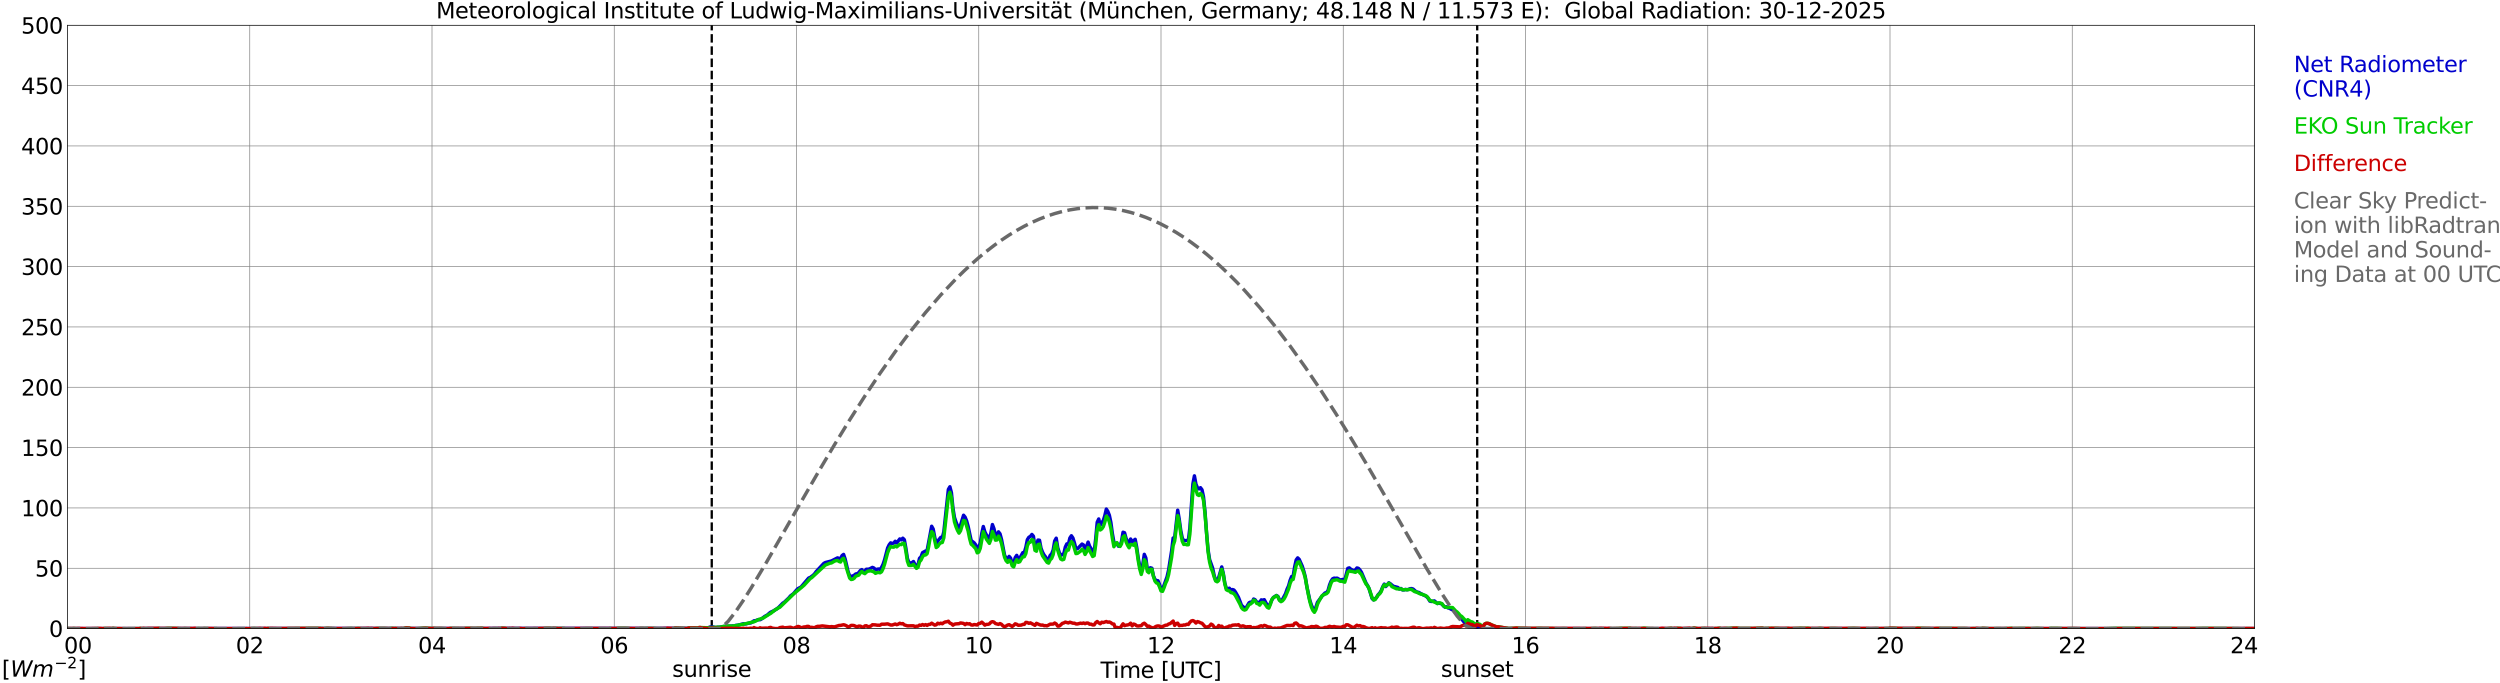 <?xml version="1.0" encoding="utf-8" standalone="no"?>
<!DOCTYPE svg PUBLIC "-//W3C//DTD SVG 1.1//EN"
  "http://www.w3.org/Graphics/SVG/1.1/DTD/svg11.dtd">
<svg xmlns:xlink="http://www.w3.org/1999/xlink" width="1085.4pt" height="296.64pt" viewBox="0 0 1085.4 296.64" xmlns="http://www.w3.org/2000/svg" version="1.1">
 <defs>
  <style type="text/css">*{stroke-linejoin: round; stroke-linecap: butt}</style>
 </defs>
 <g id="figure_1">
  <g id="patch_1">
   <path d="M 0 296.64 
L 1085.4 296.64 
L 1085.4 0 
L 0 0 
z
" style="fill: #ffffff"/>
  </g>
  <g id="axes_1">
   <g id="patch_2">
    <path d="M 29.306 272.909 
L 978.814 272.909 
L 978.814 10.976 
L 29.306 10.976 
z
" style="fill: #ffffff"/>
   </g>
   <g id="patch_3">
    <path d="M 978.814 272.909 
L 978.814 272.909 
L 978.814 10.976 
L 978.814 10.976 
z
" clip-path="url(#pd38cf49724)" style="fill: #d3d3d3; opacity: 0.25; stroke: #d3d3d3; stroke-linejoin: miter"/>
   </g>
   <g id="matplotlib.axis_1">
    <g id="xtick_1">
     <g id="line2d_1">
      <path d="M 29.306 272.909 
L 29.306 10.976 
" clip-path="url(#pd38cf49724)" style="fill: none; stroke: #808080; stroke-width: 0.3; stroke-linecap: square"/>
     </g>
     <g id="line2d_2"/>
     <g id="text_1">
      <!--    00 -->
      <g transform="translate(18.733 283.627) scale(0.095 -0.095)">
       <defs>
        <path id="DejaVuSans-20" transform="scale(0.016)"/>
        <path id="DejaVuSans-30" d="M 2034 4250 
Q 1547 4250 1301 3770 
Q 1056 3291 1056 2328 
Q 1056 1369 1301 889 
Q 1547 409 2034 409 
Q 2525 409 2770 889 
Q 3016 1369 3016 2328 
Q 3016 3291 2770 3770 
Q 2525 4250 2034 4250 
z
M 2034 4750 
Q 2819 4750 3233 4129 
Q 3647 3509 3647 2328 
Q 3647 1150 3233 529 
Q 2819 -91 2034 -91 
Q 1250 -91 836 529 
Q 422 1150 422 2328 
Q 422 3509 836 4129 
Q 1250 4750 2034 4750 
z
" transform="scale(0.016)"/>
       </defs>
       <use xlink:href="#DejaVuSans-20"/>
       <use xlink:href="#DejaVuSans-20" transform="translate(31.787 0)"/>
       <use xlink:href="#DejaVuSans-20" transform="translate(63.574 0)"/>
       <use xlink:href="#DejaVuSans-30" transform="translate(95.361 0)"/>
       <use xlink:href="#DejaVuSans-30" transform="translate(158.984 0)"/>
      </g>
     </g>
    </g>
    <g id="xtick_2">
     <g id="line2d_3">
      <path d="M 108.431 272.909 
L 108.431 10.976 
" clip-path="url(#pd38cf49724)" style="fill: none; stroke: #808080; stroke-width: 0.3; stroke-linecap: square"/>
     </g>
     <g id="line2d_4"/>
     <g id="text_2">
      <!-- 02 -->
      <g transform="translate(102.387 283.627) scale(0.095 -0.095)">
       <defs>
        <path id="DejaVuSans-32" d="M 1228 531 
L 3431 531 
L 3431 0 
L 469 0 
L 469 531 
Q 828 903 1448 1529 
Q 2069 2156 2228 2338 
Q 2531 2678 2651 2914 
Q 2772 3150 2772 3378 
Q 2772 3750 2511 3984 
Q 2250 4219 1831 4219 
Q 1534 4219 1204 4116 
Q 875 4013 500 3803 
L 500 4441 
Q 881 4594 1212 4672 
Q 1544 4750 1819 4750 
Q 2544 4750 2975 4387 
Q 3406 4025 3406 3419 
Q 3406 3131 3298 2873 
Q 3191 2616 2906 2266 
Q 2828 2175 2409 1742 
Q 1991 1309 1228 531 
z
" transform="scale(0.016)"/>
       </defs>
       <use xlink:href="#DejaVuSans-30"/>
       <use xlink:href="#DejaVuSans-32" transform="translate(63.623 0)"/>
      </g>
     </g>
    </g>
    <g id="xtick_3">
     <g id="line2d_5">
      <path d="M 187.557 272.909 
L 187.557 10.976 
" clip-path="url(#pd38cf49724)" style="fill: none; stroke: #808080; stroke-width: 0.3; stroke-linecap: square"/>
     </g>
     <g id="line2d_6"/>
     <g id="text_3">
      <!-- 04 -->
      <g transform="translate(181.513 283.627) scale(0.095 -0.095)">
       <defs>
        <path id="DejaVuSans-34" d="M 2419 4116 
L 825 1625 
L 2419 1625 
L 2419 4116 
z
M 2253 4666 
L 3047 4666 
L 3047 1625 
L 3713 1625 
L 3713 1100 
L 3047 1100 
L 3047 0 
L 2419 0 
L 2419 1100 
L 313 1100 
L 313 1709 
L 2253 4666 
z
" transform="scale(0.016)"/>
       </defs>
       <use xlink:href="#DejaVuSans-30"/>
       <use xlink:href="#DejaVuSans-34" transform="translate(63.623 0)"/>
      </g>
     </g>
    </g>
    <g id="xtick_4">
     <g id="line2d_7">
      <path d="M 266.683 272.909 
L 266.683 10.976 
" clip-path="url(#pd38cf49724)" style="fill: none; stroke: #808080; stroke-width: 0.3; stroke-linecap: square"/>
     </g>
     <g id="line2d_8"/>
     <g id="text_4">
      <!-- 06 -->
      <g transform="translate(260.638 283.627) scale(0.095 -0.095)">
       <defs>
        <path id="DejaVuSans-36" d="M 2113 2584 
Q 1688 2584 1439 2293 
Q 1191 2003 1191 1497 
Q 1191 994 1439 701 
Q 1688 409 2113 409 
Q 2538 409 2786 701 
Q 3034 994 3034 1497 
Q 3034 2003 2786 2293 
Q 2538 2584 2113 2584 
z
M 3366 4563 
L 3366 3988 
Q 3128 4100 2886 4159 
Q 2644 4219 2406 4219 
Q 1781 4219 1451 3797 
Q 1122 3375 1075 2522 
Q 1259 2794 1537 2939 
Q 1816 3084 2150 3084 
Q 2853 3084 3261 2657 
Q 3669 2231 3669 1497 
Q 3669 778 3244 343 
Q 2819 -91 2113 -91 
Q 1303 -91 875 529 
Q 447 1150 447 2328 
Q 447 3434 972 4092 
Q 1497 4750 2381 4750 
Q 2619 4750 2861 4703 
Q 3103 4656 3366 4563 
z
" transform="scale(0.016)"/>
       </defs>
       <use xlink:href="#DejaVuSans-30"/>
       <use xlink:href="#DejaVuSans-36" transform="translate(63.623 0)"/>
      </g>
     </g>
    </g>
    <g id="xtick_5">
     <g id="line2d_9">
      <path d="M 345.808 272.909 
L 345.808 10.976 
" clip-path="url(#pd38cf49724)" style="fill: none; stroke: #808080; stroke-width: 0.3; stroke-linecap: square"/>
     </g>
     <g id="line2d_10"/>
     <g id="text_5">
      <!-- 08 -->
      <g transform="translate(339.764 283.627) scale(0.095 -0.095)">
       <defs>
        <path id="DejaVuSans-38" d="M 2034 2216 
Q 1584 2216 1326 1975 
Q 1069 1734 1069 1313 
Q 1069 891 1326 650 
Q 1584 409 2034 409 
Q 2484 409 2743 651 
Q 3003 894 3003 1313 
Q 3003 1734 2745 1975 
Q 2488 2216 2034 2216 
z
M 1403 2484 
Q 997 2584 770 2862 
Q 544 3141 544 3541 
Q 544 4100 942 4425 
Q 1341 4750 2034 4750 
Q 2731 4750 3128 4425 
Q 3525 4100 3525 3541 
Q 3525 3141 3298 2862 
Q 3072 2584 2669 2484 
Q 3125 2378 3379 2068 
Q 3634 1759 3634 1313 
Q 3634 634 3220 271 
Q 2806 -91 2034 -91 
Q 1263 -91 848 271 
Q 434 634 434 1313 
Q 434 1759 690 2068 
Q 947 2378 1403 2484 
z
M 1172 3481 
Q 1172 3119 1398 2916 
Q 1625 2713 2034 2713 
Q 2441 2713 2670 2916 
Q 2900 3119 2900 3481 
Q 2900 3844 2670 4047 
Q 2441 4250 2034 4250 
Q 1625 4250 1398 4047 
Q 1172 3844 1172 3481 
z
" transform="scale(0.016)"/>
       </defs>
       <use xlink:href="#DejaVuSans-30"/>
       <use xlink:href="#DejaVuSans-38" transform="translate(63.623 0)"/>
      </g>
     </g>
    </g>
    <g id="xtick_6">
     <g id="line2d_11">
      <path d="M 424.934 272.909 
L 424.934 10.976 
" clip-path="url(#pd38cf49724)" style="fill: none; stroke: #808080; stroke-width: 0.3; stroke-linecap: square"/>
     </g>
     <g id="line2d_12"/>
     <g id="text_6">
      <!-- 10 -->
      <g transform="translate(418.89 283.627) scale(0.095 -0.095)">
       <defs>
        <path id="DejaVuSans-31" d="M 794 531 
L 1825 531 
L 1825 4091 
L 703 3866 
L 703 4441 
L 1819 4666 
L 2450 4666 
L 2450 531 
L 3481 531 
L 3481 0 
L 794 0 
L 794 531 
z
" transform="scale(0.016)"/>
       </defs>
       <use xlink:href="#DejaVuSans-31"/>
       <use xlink:href="#DejaVuSans-30" transform="translate(63.623 0)"/>
      </g>
     </g>
    </g>
    <g id="xtick_7">
     <g id="line2d_13">
      <path d="M 504.06 272.909 
L 504.06 10.976 
" clip-path="url(#pd38cf49724)" style="fill: none; stroke: #808080; stroke-width: 0.3; stroke-linecap: square"/>
     </g>
     <g id="line2d_14"/>
     <g id="text_7">
      <!-- 12 -->
      <g transform="translate(498.015 283.627) scale(0.095 -0.095)">
       <use xlink:href="#DejaVuSans-31"/>
       <use xlink:href="#DejaVuSans-32" transform="translate(63.623 0)"/>
      </g>
     </g>
    </g>
    <g id="xtick_8">
     <g id="line2d_15">
      <path d="M 583.185 272.909 
L 583.185 10.976 
" clip-path="url(#pd38cf49724)" style="fill: none; stroke: #808080; stroke-width: 0.3; stroke-linecap: square"/>
     </g>
     <g id="line2d_16"/>
     <g id="text_8">
      <!-- 14 -->
      <g transform="translate(577.141 283.627) scale(0.095 -0.095)">
       <use xlink:href="#DejaVuSans-31"/>
       <use xlink:href="#DejaVuSans-34" transform="translate(63.623 0)"/>
      </g>
     </g>
    </g>
    <g id="xtick_9">
     <g id="line2d_17">
      <path d="M 662.311 272.909 
L 662.311 10.976 
" clip-path="url(#pd38cf49724)" style="fill: none; stroke: #808080; stroke-width: 0.3; stroke-linecap: square"/>
     </g>
     <g id="line2d_18"/>
     <g id="text_9">
      <!-- 16 -->
      <g transform="translate(656.267 283.627) scale(0.095 -0.095)">
       <use xlink:href="#DejaVuSans-31"/>
       <use xlink:href="#DejaVuSans-36" transform="translate(63.623 0)"/>
      </g>
     </g>
    </g>
    <g id="xtick_10">
     <g id="line2d_19">
      <path d="M 741.437 272.909 
L 741.437 10.976 
" clip-path="url(#pd38cf49724)" style="fill: none; stroke: #808080; stroke-width: 0.3; stroke-linecap: square"/>
     </g>
     <g id="line2d_20"/>
     <g id="text_10">
      <!-- 18 -->
      <g transform="translate(735.392 283.627) scale(0.095 -0.095)">
       <use xlink:href="#DejaVuSans-31"/>
       <use xlink:href="#DejaVuSans-38" transform="translate(63.623 0)"/>
      </g>
     </g>
    </g>
    <g id="xtick_11">
     <g id="line2d_21">
      <path d="M 820.562 272.909 
L 820.562 10.976 
" clip-path="url(#pd38cf49724)" style="fill: none; stroke: #808080; stroke-width: 0.3; stroke-linecap: square"/>
     </g>
     <g id="line2d_22"/>
     <g id="text_11">
      <!-- 20 -->
      <g transform="translate(814.518 283.627) scale(0.095 -0.095)">
       <use xlink:href="#DejaVuSans-32"/>
       <use xlink:href="#DejaVuSans-30" transform="translate(63.623 0)"/>
      </g>
     </g>
    </g>
    <g id="xtick_12">
     <g id="line2d_23">
      <path d="M 899.688 272.909 
L 899.688 10.976 
" clip-path="url(#pd38cf49724)" style="fill: none; stroke: #808080; stroke-width: 0.3; stroke-linecap: square"/>
     </g>
     <g id="line2d_24"/>
     <g id="text_12">
      <!-- 22 -->
      <g transform="translate(893.644 283.627) scale(0.095 -0.095)">
       <use xlink:href="#DejaVuSans-32"/>
       <use xlink:href="#DejaVuSans-32" transform="translate(63.623 0)"/>
      </g>
     </g>
    </g>
    <g id="xtick_13">
     <g id="line2d_25">
      <path d="M 978.814 272.909 
L 978.814 10.976 
" clip-path="url(#pd38cf49724)" style="fill: none; stroke: #808080; stroke-width: 0.3; stroke-linecap: square"/>
     </g>
     <g id="line2d_26"/>
     <g id="text_13">
      <!-- 24    -->
      <g transform="translate(968.241 283.627) scale(0.095 -0.095)">
       <use xlink:href="#DejaVuSans-32"/>
       <use xlink:href="#DejaVuSans-34" transform="translate(63.623 0)"/>
       <use xlink:href="#DejaVuSans-20" transform="translate(127.246 0)"/>
       <use xlink:href="#DejaVuSans-20" transform="translate(159.033 0)"/>
       <use xlink:href="#DejaVuSans-20" transform="translate(190.82 0)"/>
      </g>
     </g>
    </g>
    <g id="text_14">
     <!-- Time [UTC] -->
     <g transform="translate(477.806 294.322) scale(0.095 -0.095)">
      <defs>
       <path id="DejaVuSans-54" d="M -19 4666 
L 3928 4666 
L 3928 4134 
L 2272 4134 
L 2272 0 
L 1638 0 
L 1638 4134 
L -19 4134 
L -19 4666 
z
" transform="scale(0.016)"/>
       <path id="DejaVuSans-69" d="M 603 3500 
L 1178 3500 
L 1178 0 
L 603 0 
L 603 3500 
z
M 603 4863 
L 1178 4863 
L 1178 4134 
L 603 4134 
L 603 4863 
z
" transform="scale(0.016)"/>
       <path id="DejaVuSans-6d" d="M 3328 2828 
Q 3544 3216 3844 3400 
Q 4144 3584 4550 3584 
Q 5097 3584 5394 3201 
Q 5691 2819 5691 2113 
L 5691 0 
L 5113 0 
L 5113 2094 
Q 5113 2597 4934 2840 
Q 4756 3084 4391 3084 
Q 3944 3084 3684 2787 
Q 3425 2491 3425 1978 
L 3425 0 
L 2847 0 
L 2847 2094 
Q 2847 2600 2669 2842 
Q 2491 3084 2119 3084 
Q 1678 3084 1418 2786 
Q 1159 2488 1159 1978 
L 1159 0 
L 581 0 
L 581 3500 
L 1159 3500 
L 1159 2956 
Q 1356 3278 1631 3431 
Q 1906 3584 2284 3584 
Q 2666 3584 2933 3390 
Q 3200 3197 3328 2828 
z
" transform="scale(0.016)"/>
       <path id="DejaVuSans-65" d="M 3597 1894 
L 3597 1613 
L 953 1613 
Q 991 1019 1311 708 
Q 1631 397 2203 397 
Q 2534 397 2845 478 
Q 3156 559 3463 722 
L 3463 178 
Q 3153 47 2828 -22 
Q 2503 -91 2169 -91 
Q 1331 -91 842 396 
Q 353 884 353 1716 
Q 353 2575 817 3079 
Q 1281 3584 2069 3584 
Q 2775 3584 3186 3129 
Q 3597 2675 3597 1894 
z
M 3022 2063 
Q 3016 2534 2758 2815 
Q 2500 3097 2075 3097 
Q 1594 3097 1305 2825 
Q 1016 2553 972 2059 
L 3022 2063 
z
" transform="scale(0.016)"/>
       <path id="DejaVuSans-5b" d="M 550 4863 
L 1875 4863 
L 1875 4416 
L 1125 4416 
L 1125 -397 
L 1875 -397 
L 1875 -844 
L 550 -844 
L 550 4863 
z
" transform="scale(0.016)"/>
       <path id="DejaVuSans-55" d="M 556 4666 
L 1191 4666 
L 1191 1831 
Q 1191 1081 1462 751 
Q 1734 422 2344 422 
Q 2950 422 3222 751 
Q 3494 1081 3494 1831 
L 3494 4666 
L 4128 4666 
L 4128 1753 
Q 4128 841 3676 375 
Q 3225 -91 2344 -91 
Q 1459 -91 1007 375 
Q 556 841 556 1753 
L 556 4666 
z
" transform="scale(0.016)"/>
       <path id="DejaVuSans-43" d="M 4122 4306 
L 4122 3641 
Q 3803 3938 3442 4084 
Q 3081 4231 2675 4231 
Q 1875 4231 1450 3742 
Q 1025 3253 1025 2328 
Q 1025 1406 1450 917 
Q 1875 428 2675 428 
Q 3081 428 3442 575 
Q 3803 722 4122 1019 
L 4122 359 
Q 3791 134 3420 21 
Q 3050 -91 2638 -91 
Q 1578 -91 968 557 
Q 359 1206 359 2328 
Q 359 3453 968 4101 
Q 1578 4750 2638 4750 
Q 3056 4750 3426 4639 
Q 3797 4528 4122 4306 
z
" transform="scale(0.016)"/>
       <path id="DejaVuSans-5d" d="M 1947 4863 
L 1947 -844 
L 622 -844 
L 622 -397 
L 1369 -397 
L 1369 4416 
L 622 4416 
L 622 4863 
L 1947 4863 
z
" transform="scale(0.016)"/>
      </defs>
      <use xlink:href="#DejaVuSans-54"/>
      <use xlink:href="#DejaVuSans-69" transform="translate(57.959 0)"/>
      <use xlink:href="#DejaVuSans-6d" transform="translate(85.742 0)"/>
      <use xlink:href="#DejaVuSans-65" transform="translate(183.154 0)"/>
      <use xlink:href="#DejaVuSans-20" transform="translate(244.678 0)"/>
      <use xlink:href="#DejaVuSans-5b" transform="translate(276.465 0)"/>
      <use xlink:href="#DejaVuSans-55" transform="translate(315.479 0)"/>
      <use xlink:href="#DejaVuSans-54" transform="translate(388.672 0)"/>
      <use xlink:href="#DejaVuSans-43" transform="translate(443.881 0)"/>
      <use xlink:href="#DejaVuSans-5d" transform="translate(513.705 0)"/>
     </g>
    </g>
   </g>
   <g id="matplotlib.axis_2">
    <g id="ytick_1">
     <g id="line2d_27">
      <path d="M 29.306 272.909 
L 978.814 272.909 
" clip-path="url(#pd38cf49724)" style="fill: none; stroke: #808080; stroke-width: 0.3; stroke-linecap: square"/>
     </g>
     <g id="line2d_28"/>
     <g id="text_15">
      <!-- 0 -->
      <g transform="translate(21.261 276.518) scale(0.095 -0.095)">
       <use xlink:href="#DejaVuSans-30"/>
      </g>
     </g>
    </g>
    <g id="ytick_2">
     <g id="line2d_29">
      <path d="M 29.306 246.715 
L 978.814 246.715 
" clip-path="url(#pd38cf49724)" style="fill: none; stroke: #808080; stroke-width: 0.3; stroke-linecap: square"/>
     </g>
     <g id="line2d_30"/>
     <g id="text_16">
      <!-- 50 -->
      <g transform="translate(15.217 250.325) scale(0.095 -0.095)">
       <defs>
        <path id="DejaVuSans-35" d="M 691 4666 
L 3169 4666 
L 3169 4134 
L 1269 4134 
L 1269 2991 
Q 1406 3038 1543 3061 
Q 1681 3084 1819 3084 
Q 2600 3084 3056 2656 
Q 3513 2228 3513 1497 
Q 3513 744 3044 326 
Q 2575 -91 1722 -91 
Q 1428 -91 1123 -41 
Q 819 9 494 109 
L 494 744 
Q 775 591 1075 516 
Q 1375 441 1709 441 
Q 2250 441 2565 725 
Q 2881 1009 2881 1497 
Q 2881 1984 2565 2268 
Q 2250 2553 1709 2553 
Q 1456 2553 1204 2497 
Q 953 2441 691 2322 
L 691 4666 
z
" transform="scale(0.016)"/>
       </defs>
       <use xlink:href="#DejaVuSans-35"/>
       <use xlink:href="#DejaVuSans-30" transform="translate(63.623 0)"/>
      </g>
     </g>
    </g>
    <g id="ytick_3">
     <g id="line2d_31">
      <path d="M 29.306 220.522 
L 978.814 220.522 
" clip-path="url(#pd38cf49724)" style="fill: none; stroke: #808080; stroke-width: 0.3; stroke-linecap: square"/>
     </g>
     <g id="line2d_32"/>
     <g id="text_17">
      <!-- 100 -->
      <g transform="translate(9.173 224.131) scale(0.095 -0.095)">
       <use xlink:href="#DejaVuSans-31"/>
       <use xlink:href="#DejaVuSans-30" transform="translate(63.623 0)"/>
       <use xlink:href="#DejaVuSans-30" transform="translate(127.246 0)"/>
      </g>
     </g>
    </g>
    <g id="ytick_4">
     <g id="line2d_33">
      <path d="M 29.306 194.329 
L 978.814 194.329 
" clip-path="url(#pd38cf49724)" style="fill: none; stroke: #808080; stroke-width: 0.3; stroke-linecap: square"/>
     </g>
     <g id="line2d_34"/>
     <g id="text_18">
      <!-- 150 -->
      <g transform="translate(9.173 197.938) scale(0.095 -0.095)">
       <use xlink:href="#DejaVuSans-31"/>
       <use xlink:href="#DejaVuSans-35" transform="translate(63.623 0)"/>
       <use xlink:href="#DejaVuSans-30" transform="translate(127.246 0)"/>
      </g>
     </g>
    </g>
    <g id="ytick_5">
     <g id="line2d_35">
      <path d="M 29.306 168.136 
L 978.814 168.136 
" clip-path="url(#pd38cf49724)" style="fill: none; stroke: #808080; stroke-width: 0.3; stroke-linecap: square"/>
     </g>
     <g id="line2d_36"/>
     <g id="text_19">
      <!-- 200 -->
      <g transform="translate(9.173 171.745) scale(0.095 -0.095)">
       <use xlink:href="#DejaVuSans-32"/>
       <use xlink:href="#DejaVuSans-30" transform="translate(63.623 0)"/>
       <use xlink:href="#DejaVuSans-30" transform="translate(127.246 0)"/>
      </g>
     </g>
    </g>
    <g id="ytick_6">
     <g id="line2d_37">
      <path d="M 29.306 141.942 
L 978.814 141.942 
" clip-path="url(#pd38cf49724)" style="fill: none; stroke: #808080; stroke-width: 0.3; stroke-linecap: square"/>
     </g>
     <g id="line2d_38"/>
     <g id="text_20">
      <!-- 250 -->
      <g transform="translate(9.173 145.551) scale(0.095 -0.095)">
       <use xlink:href="#DejaVuSans-32"/>
       <use xlink:href="#DejaVuSans-35" transform="translate(63.623 0)"/>
       <use xlink:href="#DejaVuSans-30" transform="translate(127.246 0)"/>
      </g>
     </g>
    </g>
    <g id="ytick_7">
     <g id="line2d_39">
      <path d="M 29.306 115.749 
L 978.814 115.749 
" clip-path="url(#pd38cf49724)" style="fill: none; stroke: #808080; stroke-width: 0.3; stroke-linecap: square"/>
     </g>
     <g id="line2d_40"/>
     <g id="text_21">
      <!-- 300 -->
      <g transform="translate(9.173 119.358) scale(0.095 -0.095)">
       <defs>
        <path id="DejaVuSans-33" d="M 2597 2516 
Q 3050 2419 3304 2112 
Q 3559 1806 3559 1356 
Q 3559 666 3084 287 
Q 2609 -91 1734 -91 
Q 1441 -91 1130 -33 
Q 819 25 488 141 
L 488 750 
Q 750 597 1062 519 
Q 1375 441 1716 441 
Q 2309 441 2620 675 
Q 2931 909 2931 1356 
Q 2931 1769 2642 2001 
Q 2353 2234 1838 2234 
L 1294 2234 
L 1294 2753 
L 1863 2753 
Q 2328 2753 2575 2939 
Q 2822 3125 2822 3475 
Q 2822 3834 2567 4026 
Q 2313 4219 1838 4219 
Q 1578 4219 1281 4162 
Q 984 4106 628 3988 
L 628 4550 
Q 988 4650 1302 4700 
Q 1616 4750 1894 4750 
Q 2613 4750 3031 4423 
Q 3450 4097 3450 3541 
Q 3450 3153 3228 2886 
Q 3006 2619 2597 2516 
z
" transform="scale(0.016)"/>
       </defs>
       <use xlink:href="#DejaVuSans-33"/>
       <use xlink:href="#DejaVuSans-30" transform="translate(63.623 0)"/>
       <use xlink:href="#DejaVuSans-30" transform="translate(127.246 0)"/>
      </g>
     </g>
    </g>
    <g id="ytick_8">
     <g id="line2d_41">
      <path d="M 29.306 89.556 
L 978.814 89.556 
" clip-path="url(#pd38cf49724)" style="fill: none; stroke: #808080; stroke-width: 0.3; stroke-linecap: square"/>
     </g>
     <g id="line2d_42"/>
     <g id="text_22">
      <!-- 350 -->
      <g transform="translate(9.173 93.165) scale(0.095 -0.095)">
       <use xlink:href="#DejaVuSans-33"/>
       <use xlink:href="#DejaVuSans-35" transform="translate(63.623 0)"/>
       <use xlink:href="#DejaVuSans-30" transform="translate(127.246 0)"/>
      </g>
     </g>
    </g>
    <g id="ytick_9">
     <g id="line2d_43">
      <path d="M 29.306 63.362 
L 978.814 63.362 
" clip-path="url(#pd38cf49724)" style="fill: none; stroke: #808080; stroke-width: 0.3; stroke-linecap: square"/>
     </g>
     <g id="line2d_44"/>
     <g id="text_23">
      <!-- 400 -->
      <g transform="translate(9.173 66.972) scale(0.095 -0.095)">
       <use xlink:href="#DejaVuSans-34"/>
       <use xlink:href="#DejaVuSans-30" transform="translate(63.623 0)"/>
       <use xlink:href="#DejaVuSans-30" transform="translate(127.246 0)"/>
      </g>
     </g>
    </g>
    <g id="ytick_10">
     <g id="line2d_45">
      <path d="M 29.306 37.169 
L 978.814 37.169 
" clip-path="url(#pd38cf49724)" style="fill: none; stroke: #808080; stroke-width: 0.3; stroke-linecap: square"/>
     </g>
     <g id="line2d_46"/>
     <g id="text_24">
      <!-- 450 -->
      <g transform="translate(9.173 40.778) scale(0.095 -0.095)">
       <use xlink:href="#DejaVuSans-34"/>
       <use xlink:href="#DejaVuSans-35" transform="translate(63.623 0)"/>
       <use xlink:href="#DejaVuSans-30" transform="translate(127.246 0)"/>
      </g>
     </g>
    </g>
    <g id="ytick_11">
     <g id="line2d_47">
      <path d="M 29.306 10.976 
L 978.814 10.976 
" clip-path="url(#pd38cf49724)" style="fill: none; stroke: #808080; stroke-width: 0.3; stroke-linecap: square"/>
     </g>
     <g id="line2d_48"/>
     <g id="text_25">
      <!-- 500 -->
      <g transform="translate(9.173 14.585) scale(0.095 -0.095)">
       <use xlink:href="#DejaVuSans-35"/>
       <use xlink:href="#DejaVuSans-30" transform="translate(63.623 0)"/>
       <use xlink:href="#DejaVuSans-30" transform="translate(127.246 0)"/>
      </g>
     </g>
    </g>
   </g>
   <g id="line2d_49">
    <path d="M 309.015 272.909 
L 309.015 10.976 
" clip-path="url(#pd38cf49724)" style="fill: none; stroke-dasharray: 3.7,1.6; stroke-dashoffset: 0; stroke: #000000"/>
   </g>
   <g id="line2d_50">
    <path d="M 641.343 272.909 
L 641.343 10.976 
" clip-path="url(#pd38cf49724)" style="fill: none; stroke-dasharray: 3.7,1.6; stroke-dashoffset: 0; stroke: #000000"/>
   </g>
   <g id="line2d_51">
    <path d="M 29.306 272.909 
L 302.289 272.804 
L 302.949 272.762 
L 303.608 272.909 
L 304.267 272.909 
L 304.927 272.678 
L 306.246 272.678 
L 307.564 272.516 
L 308.224 272.233 
L 309.543 272.196 
L 310.861 272.516 
L 311.521 272.317 
L 312.18 272.354 
L 314.158 271.992 
L 316.136 271.95 
L 318.114 271.746 
L 318.774 271.788 
L 319.433 271.505 
L 320.093 271.505 
L 321.411 271.18 
L 322.73 270.819 
L 323.39 270.897 
L 324.049 270.819 
L 325.368 270.494 
L 326.027 270.41 
L 326.686 270.048 
L 327.346 269.519 
L 328.005 269.477 
L 329.324 268.996 
L 329.983 269.074 
L 330.643 268.707 
L 331.961 267.654 
L 333.28 266.926 
L 333.94 266.277 
L 334.599 265.795 
L 335.918 265.187 
L 337.896 263.888 
L 339.874 261.86 
L 340.533 261.457 
L 342.512 259.555 
L 343.171 258.743 
L 344.49 257.769 
L 345.808 256.192 
L 346.468 255.543 
L 347.787 254.851 
L 351.083 250.964 
L 351.743 250.723 
L 353.062 249.749 
L 353.721 249.057 
L 354.38 248.13 
L 357.677 244.604 
L 358.337 244.238 
L 360.974 243.551 
L 363.612 242.21 
L 364.93 242.619 
L 365.59 241.199 
L 366.249 240.712 
L 366.909 242.656 
L 368.227 248.287 
L 368.887 250.032 
L 369.546 250.194 
L 370.206 250.073 
L 370.865 249.749 
L 371.524 249.183 
L 372.184 249.099 
L 372.843 248.612 
L 373.502 247.721 
L 374.162 247.318 
L 374.821 248.287 
L 375.481 247.884 
L 376.14 247.156 
L 376.799 247.156 
L 377.459 247.035 
L 378.777 246.344 
L 379.437 246.626 
L 380.096 247.318 
L 381.415 247.035 
L 382.074 247.234 
L 382.734 246.344 
L 383.393 245.008 
L 384.053 243.022 
L 385.371 237.92 
L 386.031 236.542 
L 386.69 235.688 
L 387.349 235.971 
L 388.009 235.772 
L 388.668 235.002 
L 389.328 235.73 
L 390.646 233.986 
L 391.306 234.394 
L 391.965 233.666 
L 392.624 234.31 
L 393.284 237.956 
L 393.943 242.415 
L 394.603 244.28 
L 395.262 244.4 
L 395.921 244.321 
L 396.581 243.792 
L 397.24 245.092 
L 397.899 245.699 
L 398.559 245.249 
L 399.218 242.373 
L 399.878 241.765 
L 400.537 239.942 
L 401.856 239.214 
L 402.515 239.009 
L 404.493 228.48 
L 405.153 229.695 
L 405.812 233.215 
L 406.471 236.055 
L 407.131 234.918 
L 408.45 233.299 
L 409.109 233.42 
L 409.768 230.91 
L 411.746 212.476 
L 412.406 211.339 
L 413.065 213.89 
L 413.725 220.575 
L 414.384 224.629 
L 415.043 226.615 
L 415.703 228.233 
L 416.362 229.328 
L 417.022 227.993 
L 418.34 223.697 
L 419 224.509 
L 419.659 226.128 
L 420.318 228.516 
L 421.637 234.677 
L 422.956 235.688 
L 423.615 236.579 
L 424.275 238.444 
L 424.934 237.474 
L 425.593 235.772 
L 426.253 231.597 
L 426.912 228.6 
L 427.572 230.869 
L 428.231 232.204 
L 429.55 233.865 
L 430.209 231.434 
L 430.869 227.746 
L 431.528 229.491 
L 432.187 232.325 
L 432.847 232.409 
L 433.506 230.91 
L 434.165 231.759 
L 434.825 234.232 
L 436.144 241.079 
L 436.803 242.336 
L 437.462 242.619 
L 438.122 241.566 
L 438.781 242.336 
L 439.44 244.725 
L 440.1 244.725 
L 440.759 242.09 
L 441.419 241.121 
L 442.078 242.697 
L 442.737 242.373 
L 444.056 239.942 
L 444.716 239.863 
L 445.375 237.632 
L 446.034 234.31 
L 446.694 233.257 
L 447.353 232.896 
L 448.012 232.042 
L 448.672 232.812 
L 449.331 237.511 
L 449.991 237.024 
L 450.65 234.473 
L 451.309 234.557 
L 451.969 238.04 
L 452.628 239.743 
L 453.287 240.958 
L 453.947 241.807 
L 454.606 242.98 
L 455.266 242.902 
L 455.925 241.157 
L 456.584 240.471 
L 457.244 238.81 
L 457.903 234.881 
L 458.563 233.666 
L 459.222 237.794 
L 459.881 239.863 
L 460.541 241.079 
L 461.2 240.796 
L 461.859 240.387 
L 462.519 237.511 
L 463.178 236.133 
L 463.838 236.38 
L 464.497 233.582 
L 465.156 232.608 
L 465.816 233.582 
L 466.475 235.73 
L 467.134 238.323 
L 467.794 238.239 
L 469.772 236.217 
L 470.431 236.621 
L 471.091 238.564 
L 471.75 237.186 
L 472.409 235.363 
L 473.069 237.15 
L 473.728 238.203 
L 474.388 240.026 
L 475.047 239.617 
L 475.706 233.907 
L 476.366 226.735 
L 477.025 225.316 
L 477.685 227.993 
L 478.344 226.856 
L 479.003 226.049 
L 479.663 223.859 
L 480.322 221.025 
L 480.981 222.036 
L 481.641 223.739 
L 482.3 226.856 
L 482.96 231.759 
L 483.619 235.405 
L 484.278 236.097 
L 484.938 236.097 
L 485.597 237.15 
L 486.256 237.024 
L 486.916 235.08 
L 487.575 231.073 
L 488.235 231.314 
L 488.894 233.745 
L 489.553 235.164 
L 490.213 236.055 
L 490.872 234.027 
L 491.532 235.243 
L 492.85 234.148 
L 493.51 237.595 
L 494.169 242.252 
L 494.828 245.82 
L 495.488 248.13 
L 496.147 245.092 
L 496.807 240.675 
L 497.466 242.21 
L 498.125 247.114 
L 498.785 247.559 
L 499.444 246.506 
L 500.103 246.71 
L 500.763 249.99 
L 501.422 251.572 
L 502.082 252.059 
L 502.741 252.138 
L 503.4 253.678 
L 504.06 255.946 
L 504.719 255.904 
L 506.697 250.398 
L 507.357 247.48 
L 508.675 239.135 
L 509.335 233.582 
L 509.994 233.462 
L 511.313 221.507 
L 511.972 225.399 
L 512.632 230.303 
L 513.291 233.582 
L 513.95 234.798 
L 515.269 234.635 
L 515.929 234.719 
L 516.588 229.208 
L 517.907 210.123 
L 518.566 206.598 
L 519.226 210.207 
L 519.885 211.742 
L 520.544 212.271 
L 521.204 211.742 
L 521.863 212.638 
L 522.522 215.797 
L 523.182 222.398 
L 523.841 231.476 
L 524.501 238.768 
L 525.16 242.944 
L 526.479 246.668 
L 527.138 249.827 
L 527.797 251.975 
L 528.457 252.179 
L 529.116 250.681 
L 530.435 246.144 
L 531.094 248.9 
L 531.754 253.154 
L 532.413 255.422 
L 533.073 255.663 
L 533.732 255.38 
L 534.391 256.192 
L 535.051 255.946 
L 535.71 256.15 
L 536.369 256.999 
L 537.688 259.351 
L 539.007 262.793 
L 540.326 263.972 
L 540.985 263.93 
L 542.304 261.698 
L 542.963 261.379 
L 543.623 261.536 
L 544.282 260.079 
L 544.941 260.404 
L 545.601 261.415 
L 546.26 261.499 
L 546.919 261.698 
L 547.579 260.446 
L 548.238 260.567 
L 548.898 260.362 
L 550.216 262.835 
L 550.876 263.364 
L 552.195 260.446 
L 552.854 259.393 
L 554.173 258.539 
L 554.832 258.948 
L 555.491 260.446 
L 556.151 260.891 
L 556.81 260.242 
L 558.129 257.769 
L 558.788 255.826 
L 559.448 254.369 
L 560.107 251.975 
L 560.766 250.314 
L 561.426 250.236 
L 562.085 246.103 
L 562.745 243.106 
L 563.404 242.21 
L 564.063 242.86 
L 565.382 245.82 
L 566.042 247.926 
L 566.701 250.477 
L 567.36 254.568 
L 568.679 260.645 
L 569.338 262.631 
L 569.998 264.213 
L 570.657 265.061 
L 571.317 263.605 
L 571.976 261.536 
L 573.954 258.822 
L 575.273 257.444 
L 575.932 257.282 
L 576.592 256.313 
L 577.251 253.924 
L 577.91 252.3 
L 578.57 251.289 
L 579.229 251.006 
L 579.889 251.085 
L 580.548 251.006 
L 581.867 251.813 
L 583.185 251.53 
L 583.845 251.855 
L 585.164 246.752 
L 585.823 246.548 
L 586.482 247.156 
L 587.801 247.842 
L 588.46 247.48 
L 589.12 246.59 
L 589.779 246.752 
L 590.439 247.48 
L 591.098 248.491 
L 593.076 253.19 
L 593.736 254.207 
L 594.395 255.543 
L 595.714 259.875 
L 596.373 260.446 
L 597.032 259.959 
L 597.692 259.309 
L 598.351 258.178 
L 599.011 257.486 
L 599.67 256.433 
L 600.329 254.773 
L 600.989 253.599 
L 601.648 254.652 
L 602.307 253.924 
L 602.967 253.028 
L 603.626 253.437 
L 604.945 254.532 
L 606.923 255.055 
L 607.582 255.747 
L 608.242 255.501 
L 608.901 256.108 
L 609.561 256.108 
L 610.22 255.904 
L 610.879 256.03 
L 611.539 255.904 
L 612.198 255.585 
L 612.858 255.543 
L 613.517 255.747 
L 614.836 256.92 
L 616.154 257.282 
L 616.814 257.732 
L 618.792 258.66 
L 619.451 259.105 
L 620.111 259.838 
L 620.77 260.97 
L 621.429 261.132 
L 622.089 261.09 
L 622.748 260.891 
L 624.067 262.023 
L 624.726 261.824 
L 626.045 262.227 
L 626.705 263.076 
L 627.364 263.605 
L 628.023 263.443 
L 628.683 263.93 
L 629.342 264.092 
L 630.001 264.496 
L 630.661 264.7 
L 631.98 266.036 
L 632.639 266.481 
L 633.958 267.979 
L 635.936 270.452 
L 636.595 271.018 
L 637.914 271.589 
L 639.892 271.872 
L 641.211 272.395 
L 642.53 272.395 
L 643.189 272.516 
L 643.848 272.909 
L 978.154 272.909 
L 978.154 272.909 
" clip-path="url(#pd38cf49724)" style="fill: none; stroke: #0000cc; stroke-width: 1.5; stroke-linecap: square"/>
   </g>
   <g id="line2d_52">
    <path d="M 28.646 272.824 
L 30.625 272.96 
L 31.284 272.978 
L 31.943 272.869 
L 33.262 272.996 
L 43.153 272.94 
L 43.812 272.995 
L 45.131 272.876 
L 46.45 272.908 
L 47.768 273.04 
L 49.087 272.811 
L 49.747 272.92 
L 51.725 272.933 
L 55.022 272.958 
L 60.297 272.905 
L 60.956 272.832 
L 62.275 273.069 
L 63.594 272.91 
L 64.253 273.026 
L 68.209 272.903 
L 68.869 272.833 
L 70.187 273.074 
L 72.825 272.825 
L 75.462 272.831 
L 79.419 272.994 
L 80.078 272.892 
L 82.056 272.999 
L 82.716 272.896 
L 84.694 273.062 
L 86.013 272.861 
L 87.991 272.942 
L 88.65 272.851 
L 91.288 272.965 
L 93.266 272.916 
L 93.925 272.895 
L 94.584 273.019 
L 107.113 272.922 
L 107.772 272.988 
L 110.41 272.853 
L 113.047 273.033 
L 113.707 272.926 
L 115.025 273.05 
L 116.344 272.823 
L 117.003 272.997 
L 118.322 272.989 
L 120.3 272.973 
L 135.466 272.82 
L 137.444 272.813 
L 140.741 272.906 
L 142.06 272.816 
L 147.994 273.042 
L 152.61 272.839 
L 153.269 272.949 
L 155.247 272.841 
L 157.885 272.974 
L 161.182 273.033 
L 163.819 272.844 
L 167.116 272.852 
L 168.435 272.945 
L 169.754 272.842 
L 170.413 272.803 
L 171.073 272.887 
L 171.732 272.851 
L 173.051 272.971 
L 175.029 272.905 
L 176.348 272.626 
L 177.666 272.693 
L 178.326 272.883 
L 180.963 272.975 
L 183.601 272.749 
L 184.92 272.744 
L 186.238 272.822 
L 188.876 272.869 
L 192.173 272.888 
L 193.492 272.954 
L 194.81 273.09 
L 195.47 272.826 
L 201.404 272.935 
L 202.063 272.808 
L 206.02 272.855 
L 209.317 272.794 
L 211.295 273.004 
L 215.91 272.901 
L 216.57 273.036 
L 217.889 272.754 
L 219.207 272.8 
L 219.867 272.942 
L 221.845 272.979 
L 222.504 273.089 
L 223.823 272.932 
L 225.142 272.953 
L 225.801 273.022 
L 226.461 272.923 
L 227.12 272.971 
L 227.779 272.901 
L 229.757 272.961 
L 232.395 272.948 
L 233.714 273.015 
L 234.373 272.904 
L 235.692 272.934 
L 237.011 272.816 
L 242.286 272.87 
L 244.923 272.859 
L 245.583 272.982 
L 248.88 272.952 
L 249.539 273.061 
L 250.198 272.959 
L 251.517 273.01 
L 254.814 272.9 
L 256.792 272.924 
L 262.726 272.943 
L 264.045 273.04 
L 264.705 272.882 
L 266.023 272.946 
L 266.683 272.973 
L 268.661 272.797 
L 269.98 272.787 
L 271.958 272.814 
L 273.936 272.935 
L 277.233 273.054 
L 277.892 272.862 
L 281.849 272.863 
L 283.827 272.831 
L 285.145 272.935 
L 286.464 272.905 
L 288.442 273.01 
L 289.102 272.988 
L 289.761 273.105 
L 291.08 273.032 
L 291.739 273.037 
L 293.058 272.719 
L 298.333 272.897 
L 298.992 272.643 
L 302.289 272.584 
L 302.949 272.609 
L 303.608 272.436 
L 306.905 272.552 
L 312.839 272.249 
L 314.158 271.975 
L 315.477 271.785 
L 316.796 271.734 
L 317.455 271.868 
L 319.433 271.641 
L 321.411 271.221 
L 322.73 271.019 
L 325.368 270.425 
L 326.686 270.064 
L 327.346 269.966 
L 329.324 268.997 
L 330.643 268.554 
L 331.302 268.362 
L 333.94 266.678 
L 334.599 266.32 
L 335.918 265.264 
L 336.577 264.763 
L 337.236 264.421 
L 337.896 263.916 
L 338.555 263.663 
L 343.83 258.585 
L 344.49 257.9 
L 347.787 255.193 
L 349.105 254.072 
L 351.743 251.209 
L 352.402 250.8 
L 358.337 245.317 
L 359.655 244.79 
L 360.315 244.508 
L 360.974 244.415 
L 362.293 243.64 
L 362.952 243.422 
L 363.612 243.346 
L 364.271 243.773 
L 364.93 244.01 
L 365.59 242.777 
L 366.249 242.383 
L 366.909 244.147 
L 367.568 246.829 
L 368.887 250.982 
L 369.546 251.592 
L 370.206 251.475 
L 370.865 251.039 
L 371.524 250.139 
L 372.843 249.7 
L 373.502 248.794 
L 374.162 248.101 
L 374.821 248.741 
L 375.481 249.047 
L 376.14 248.405 
L 376.799 247.986 
L 378.118 247.826 
L 379.437 248.303 
L 380.096 248.919 
L 380.756 248.638 
L 381.415 248.522 
L 382.074 248.68 
L 382.734 248.252 
L 383.393 246.882 
L 384.053 244.93 
L 385.371 239.974 
L 386.031 238.356 
L 386.69 237.25 
L 387.349 237.518 
L 388.009 237.558 
L 388.668 236.992 
L 389.328 237.432 
L 390.646 236.305 
L 391.306 236.454 
L 391.965 235.844 
L 392.624 235.913 
L 393.284 239.29 
L 393.943 243.598 
L 394.603 245.449 
L 395.262 245.512 
L 395.921 245.462 
L 396.581 245.01 
L 397.899 246.755 
L 398.559 246.29 
L 399.218 243.908 
L 399.878 243.155 
L 400.537 241.704 
L 401.196 240.978 
L 401.856 240.95 
L 402.515 240.389 
L 403.175 237.372 
L 403.834 233.462 
L 404.493 230.824 
L 405.153 231.606 
L 406.471 237.711 
L 407.131 237.256 
L 407.79 236.201 
L 408.45 235.654 
L 409.109 235.516 
L 409.768 233.495 
L 411.746 215.674 
L 412.406 213.714 
L 413.065 216.02 
L 413.725 222.059 
L 414.384 226.547 
L 415.043 228.66 
L 415.703 230.282 
L 416.362 231.461 
L 417.022 230.455 
L 418.34 225.941 
L 419 226.216 
L 420.318 230.521 
L 420.978 233.872 
L 421.637 236.269 
L 422.297 236.771 
L 423.615 238.233 
L 424.275 240.019 
L 424.934 239.7 
L 425.593 238.051 
L 426.912 230.829 
L 428.231 234.041 
L 429.55 235.901 
L 430.209 234.178 
L 430.869 230.765 
L 431.528 232.313 
L 432.187 234.515 
L 432.847 234.419 
L 433.506 232.746 
L 434.165 233.943 
L 434.825 236.079 
L 436.144 241.938 
L 436.803 243.436 
L 437.462 244.147 
L 438.122 243.261 
L 438.781 243.687 
L 439.44 245.664 
L 440.1 246.136 
L 440.759 244.161 
L 441.419 242.983 
L 442.078 244.127 
L 442.737 243.878 
L 443.397 242.681 
L 444.056 241.751 
L 444.716 241.694 
L 445.375 240.327 
L 446.034 236.941 
L 446.694 235.539 
L 447.353 235.392 
L 448.012 234.203 
L 448.672 234.638 
L 449.331 238.932 
L 449.991 239.308 
L 450.65 236.435 
L 451.309 236.257 
L 451.969 239.535 
L 452.628 241.293 
L 454.606 244.162 
L 455.266 244.473 
L 455.925 243.082 
L 456.584 242.432 
L 457.244 240.766 
L 457.903 237.293 
L 458.563 235.696 
L 459.222 238.875 
L 459.881 240.972 
L 460.541 242.693 
L 461.2 243.056 
L 461.859 242.837 
L 462.519 240.322 
L 463.178 238.728 
L 463.838 238.83 
L 464.497 236.358 
L 465.156 235.173 
L 465.816 235.925 
L 467.134 240.351 
L 467.794 240.245 
L 469.113 239.299 
L 469.772 238.439 
L 470.431 239.056 
L 471.091 240.714 
L 471.75 239.598 
L 472.409 237.753 
L 474.388 241.605 
L 475.047 241.233 
L 475.706 236.491 
L 476.366 229.812 
L 477.025 227.814 
L 477.685 230.095 
L 478.344 229.63 
L 479.003 228.659 
L 479.663 226.707 
L 480.322 224.098 
L 480.981 224.791 
L 481.641 226.633 
L 482.3 229.417 
L 482.96 233.774 
L 483.619 237.36 
L 484.278 235.951 
L 484.938 235.585 
L 485.597 236.834 
L 486.256 237.247 
L 486.916 236.151 
L 487.575 233.145 
L 488.235 232.6 
L 488.894 235.246 
L 489.553 236.742 
L 490.213 237.826 
L 490.872 236.378 
L 491.532 236.433 
L 492.191 236.728 
L 492.85 235.891 
L 493.51 238.784 
L 494.169 243.372 
L 494.828 247.051 
L 495.488 249.399 
L 496.147 247.092 
L 496.807 243.011 
L 497.466 243.99 
L 498.125 248.096 
L 498.785 248.653 
L 499.444 247.169 
L 500.103 247.141 
L 500.763 250.173 
L 501.422 252.265 
L 502.082 253.096 
L 502.741 253.303 
L 503.4 254.764 
L 504.06 256.548 
L 504.719 256.737 
L 505.379 255.178 
L 506.038 253.282 
L 506.697 251.897 
L 507.357 249.461 
L 508.675 241.924 
L 509.335 236.848 
L 509.994 234.841 
L 511.313 223.856 
L 511.972 226.657 
L 512.632 231.713 
L 513.291 234.955 
L 513.95 236.379 
L 514.61 236.27 
L 515.269 236.535 
L 515.929 236.499 
L 516.588 231.903 
L 517.907 213.602 
L 518.566 209.741 
L 519.226 212.615 
L 519.885 214.789 
L 520.544 215.121 
L 521.204 214.247 
L 521.863 214.952 
L 522.522 217.325 
L 523.182 223.243 
L 524.501 239.578 
L 525.16 244.067 
L 525.819 246.675 
L 526.479 248.239 
L 527.138 250.475 
L 527.797 252.256 
L 528.457 252.586 
L 529.116 252.032 
L 529.776 249.112 
L 530.435 247.191 
L 531.094 249.287 
L 531.754 253.42 
L 532.413 256.019 
L 533.073 256.397 
L 533.732 256.523 
L 534.391 257.258 
L 535.051 257.415 
L 535.71 257.73 
L 536.369 258.588 
L 538.348 262.294 
L 539.007 263.823 
L 539.666 264.572 
L 540.326 264.871 
L 540.985 264.625 
L 542.304 262.477 
L 542.963 262.206 
L 543.623 261.6 
L 544.282 260.55 
L 544.941 260.781 
L 545.601 261.954 
L 546.26 262.173 
L 546.919 262.715 
L 547.579 261.672 
L 548.238 261.525 
L 548.898 261.763 
L 550.216 263.692 
L 550.876 264.027 
L 551.535 262.438 
L 552.195 260.297 
L 552.854 259.435 
L 553.513 259.118 
L 554.173 258.587 
L 554.832 259.196 
L 555.491 260.661 
L 556.151 261.213 
L 556.81 260.848 
L 557.47 260.065 
L 558.129 258.857 
L 559.448 255.675 
L 560.107 253.305 
L 560.766 251.777 
L 561.426 251.556 
L 562.745 245.552 
L 563.404 244.095 
L 564.063 243.946 
L 566.042 248.625 
L 566.701 250.939 
L 568.02 258.061 
L 568.679 261.176 
L 569.338 263.524 
L 569.998 265.027 
L 570.657 265.834 
L 571.317 264.647 
L 571.976 262.398 
L 572.635 260.984 
L 573.954 258.708 
L 574.613 258.249 
L 575.932 257.738 
L 576.592 257.092 
L 577.91 253.089 
L 578.57 252.046 
L 580.548 251.68 
L 581.867 252.355 
L 582.526 252.345 
L 583.845 252.754 
L 585.164 248.4 
L 585.823 247.777 
L 586.482 248.079 
L 587.142 248.128 
L 588.46 248.487 
L 589.12 248.054 
L 589.779 247.893 
L 590.439 248.773 
L 591.098 249.405 
L 592.417 252.271 
L 593.076 253.543 
L 593.736 254.34 
L 594.395 255.559 
L 595.714 259.482 
L 596.373 260.475 
L 597.032 260.31 
L 598.351 258.32 
L 599.011 257.791 
L 599.67 256.851 
L 600.329 255.058 
L 600.989 253.895 
L 601.648 254.376 
L 602.307 253.897 
L 602.967 253.181 
L 603.626 253.74 
L 604.286 254.671 
L 606.264 255.622 
L 607.582 255.725 
L 608.242 255.636 
L 608.901 256.051 
L 610.22 255.989 
L 610.879 256.069 
L 612.198 255.848 
L 612.858 255.953 
L 614.176 256.872 
L 614.836 256.97 
L 616.154 257.661 
L 616.814 257.913 
L 617.473 258.022 
L 618.133 258.35 
L 618.792 258.513 
L 619.451 258.891 
L 620.111 259.679 
L 620.77 260.718 
L 622.089 261.028 
L 622.748 261.423 
L 623.408 261.648 
L 624.067 262.021 
L 624.726 261.72 
L 625.386 261.824 
L 626.045 262.09 
L 626.705 263.028 
L 627.364 263.514 
L 628.023 263.693 
L 630.001 263.755 
L 630.661 263.793 
L 631.98 265.234 
L 632.639 265.718 
L 633.298 266.391 
L 633.958 267.232 
L 634.617 267.617 
L 635.936 269.05 
L 636.595 269.921 
L 637.255 269.051 
L 638.573 269.922 
L 639.233 270.041 
L 640.552 271.188 
L 641.211 270.624 
L 642.53 271.072 
L 643.189 271.581 
L 643.848 272.309 
L 644.508 271.005 
L 645.167 270.642 
L 645.827 270.611 
L 646.486 270.762 
L 647.805 271.41 
L 649.783 272.171 
L 650.442 272.136 
L 655.058 272.875 
L 657.036 272.786 
L 658.355 272.68 
L 659.674 272.772 
L 663.63 272.88 
L 664.949 272.893 
L 668.905 272.815 
L 670.224 272.895 
L 673.521 272.87 
L 676.817 272.979 
L 678.796 272.905 
L 682.092 273.025 
L 683.411 272.994 
L 686.049 272.99 
L 688.686 272.911 
L 689.346 272.993 
L 692.643 272.853 
L 694.621 273.051 
L 699.896 272.904 
L 702.533 272.891 
L 703.852 272.795 
L 707.808 272.802 
L 708.468 272.972 
L 710.446 272.873 
L 711.105 273.008 
L 712.424 273.005 
L 713.083 272.788 
L 713.743 272.705 
L 715.721 272.885 
L 718.358 272.932 
L 722.974 273 
L 725.612 272.782 
L 726.93 273.094 
L 727.59 273.006 
L 728.249 272.803 
L 729.568 272.815 
L 730.227 273.017 
L 731.546 272.951 
L 733.524 273.113 
L 735.502 272.696 
L 737.48 272.974 
L 740.118 272.838 
L 740.777 273.039 
L 743.415 273.022 
L 744.734 272.865 
L 745.393 272.921 
L 746.052 272.787 
L 746.712 272.777 
L 747.371 272.973 
L 748.69 273.052 
L 749.349 272.865 
L 752.646 272.733 
L 753.965 272.719 
L 755.284 272.846 
L 761.218 272.87 
L 765.174 272.729 
L 765.834 272.875 
L 769.131 272.802 
L 771.768 272.845 
L 773.746 273.027 
L 776.384 272.855 
L 777.043 272.966 
L 781 272.832 
L 781.659 272.749 
L 782.978 272.833 
L 784.956 272.764 
L 786.275 272.974 
L 786.934 272.928 
L 788.253 273.064 
L 789.572 272.879 
L 790.231 272.805 
L 792.209 273.038 
L 793.528 272.927 
L 794.847 272.891 
L 796.825 272.888 
L 798.143 272.963 
L 798.803 273.014 
L 800.122 272.979 
L 804.737 272.807 
L 808.034 272.966 
L 811.331 272.91 
L 811.99 272.996 
L 814.628 272.868 
L 815.947 272.975 
L 822.541 272.779 
L 824.519 272.896 
L 827.816 272.988 
L 831.772 272.881 
L 832.431 272.733 
L 836.388 272.868 
L 837.706 272.892 
L 839.025 273.023 
L 841.003 272.843 
L 852.872 272.881 
L 854.191 272.936 
L 854.85 272.998 
L 856.828 272.869 
L 858.806 273.014 
L 860.785 272.807 
L 863.422 272.919 
L 866.06 272.912 
L 870.016 272.931 
L 871.335 272.866 
L 871.994 272.887 
L 873.313 272.762 
L 873.972 272.904 
L 877.929 272.842 
L 880.566 272.837 
L 881.885 272.935 
L 884.522 272.811 
L 885.841 272.899 
L 889.138 273.014 
L 890.457 272.806 
L 893.094 272.825 
L 896.391 272.947 
L 900.347 272.905 
L 901.666 272.955 
L 902.985 272.932 
L 904.963 272.949 
L 906.282 272.96 
L 907.601 272.969 
L 909.579 273.023 
L 910.898 272.96 
L 912.216 272.94 
L 914.854 272.926 
L 918.151 272.807 
L 925.404 272.828 
L 928.041 272.835 
L 930.02 272.839 
L 953.757 272.884 
L 957.054 272.816 
L 968.264 272.874 
L 971.561 272.916 
L 974.198 273.011 
L 975.517 272.901 
L 978.154 272.953 
L 978.154 272.953 
" clip-path="url(#pd38cf49724)" style="fill: none; stroke: #00cc00; stroke-width: 1.5; stroke-linecap: square"/>
   </g>
   <g id="line2d_53">
    <path d="M 29.306 272.898 
L 30.625 272.858 
L 34.581 272.83 
L 37.218 272.895 
L 38.537 272.893 
L 40.515 272.852 
L 43.812 272.822 
L 44.472 272.907 
L 47.768 272.778 
L 48.428 272.877 
L 49.087 272.811 
L 50.406 272.894 
L 60.297 272.905 
L 60.956 272.832 
L 61.615 272.877 
L 62.275 272.748 
L 63.594 272.907 
L 64.253 272.791 
L 83.375 272.857 
L 84.694 272.756 
L 85.353 272.905 
L 86.672 272.906 
L 91.288 272.852 
L 93.266 272.901 
L 104.475 272.903 
L 111.069 272.891 
L 113.047 272.784 
L 113.707 272.892 
L 115.025 272.767 
L 115.685 272.892 
L 117.663 272.789 
L 120.3 272.844 
L 135.466 272.82 
L 137.444 272.813 
L 140.741 272.906 
L 142.06 272.816 
L 145.357 272.896 
L 153.929 272.881 
L 158.544 272.827 
L 159.863 272.746 
L 160.523 272.838 
L 161.182 272.785 
L 162.501 272.879 
L 163.819 272.844 
L 167.116 272.852 
L 169.094 272.873 
L 171.732 272.851 
L 173.71 272.848 
L 174.37 272.802 
L 175.029 272.905 
L 176.348 272.626 
L 177.666 272.693 
L 178.326 272.883 
L 182.282 272.886 
L 184.92 272.744 
L 186.238 272.822 
L 187.557 272.879 
L 188.216 272.798 
L 189.535 272.854 
L 190.854 272.835 
L 192.832 272.896 
L 196.129 272.844 
L 198.767 272.865 
L 200.745 272.858 
L 202.723 272.831 
L 204.042 272.816 
L 206.02 272.855 
L 209.317 272.794 
L 209.976 272.892 
L 212.614 272.806 
L 213.273 272.892 
L 214.592 272.846 
L 215.91 272.901 
L 216.57 272.781 
L 217.229 272.899 
L 217.889 272.754 
L 219.207 272.8 
L 220.526 272.875 
L 221.186 272.799 
L 221.845 272.839 
L 222.504 272.728 
L 223.823 272.886 
L 225.142 272.865 
L 225.801 272.795 
L 226.461 272.895 
L 227.779 272.901 
L 230.417 272.876 
L 238.329 272.813 
L 239.648 272.887 
L 240.308 272.804 
L 242.286 272.87 
L 279.211 272.855 
L 279.87 272.906 
L 281.189 272.842 
L 286.464 272.905 
L 288.442 272.808 
L 289.102 272.829 
L 289.761 272.713 
L 291.08 272.785 
L 291.739 272.78 
L 292.399 272.901 
L 293.058 272.719 
L 298.333 272.897 
L 298.992 272.643 
L 301.63 272.636 
L 302.949 272.756 
L 303.608 272.436 
L 304.267 272.472 
L 304.927 272.743 
L 305.586 272.699 
L 307.564 272.908 
L 308.224 272.706 
L 309.543 272.657 
L 310.202 272.847 
L 310.861 272.727 
L 311.521 272.892 
L 312.18 272.805 
L 312.839 272.893 
L 313.499 272.787 
L 314.158 272.892 
L 314.818 272.76 
L 317.455 272.75 
L 318.774 272.884 
L 319.433 272.772 
L 320.752 272.89 
L 322.071 272.861 
L 322.73 272.709 
L 323.39 272.904 
L 324.049 272.798 
L 324.708 272.896 
L 326.027 272.722 
L 326.686 272.893 
L 327.346 272.462 
L 328.005 272.772 
L 329.324 272.907 
L 329.983 272.562 
L 330.643 272.755 
L 332.621 272.684 
L 333.28 272.77 
L 333.94 272.507 
L 334.599 272.383 
L 335.258 272.713 
L 336.577 272.883 
L 337.896 272.88 
L 338.555 272.484 
L 339.874 272.281 
L 340.533 272.577 
L 341.852 272.463 
L 343.171 272.311 
L 344.49 272.778 
L 346.468 271.961 
L 347.127 272.14 
L 347.787 272.567 
L 349.105 272.19 
L 349.765 272.162 
L 350.424 271.938 
L 351.083 271.956 
L 351.743 272.423 
L 352.402 272.345 
L 353.062 272.477 
L 353.721 272.476 
L 354.38 272.111 
L 355.04 271.918 
L 355.699 271.939 
L 357.018 271.738 
L 360.315 272.151 
L 360.974 272.045 
L 362.293 272.17 
L 364.271 271.55 
L 364.93 271.518 
L 366.249 271.238 
L 366.909 271.417 
L 367.568 271.737 
L 368.227 272.24 
L 368.887 271.958 
L 369.546 271.511 
L 370.206 271.508 
L 370.865 271.618 
L 371.524 271.952 
L 372.184 272.114 
L 372.843 271.821 
L 373.502 271.836 
L 374.821 272.455 
L 375.481 271.745 
L 376.14 271.659 
L 376.799 272.078 
L 377.459 272.01 
L 378.118 271.793 
L 378.777 271.233 
L 380.096 271.308 
L 380.756 271.426 
L 382.074 271.463 
L 382.734 271 
L 384.053 271.001 
L 385.371 270.855 
L 386.69 271.347 
L 387.349 271.361 
L 388.668 270.919 
L 389.328 271.207 
L 389.987 270.987 
L 390.646 270.589 
L 391.306 270.849 
L 391.965 270.731 
L 392.624 271.306 
L 393.943 271.725 
L 396.581 271.691 
L 397.24 272.022 
L 397.899 271.853 
L 398.559 271.867 
L 399.218 271.373 
L 399.878 271.518 
L 400.537 271.147 
L 401.196 271.469 
L 401.856 271.173 
L 402.515 271.529 
L 403.175 271.104 
L 403.834 271.085 
L 404.493 270.564 
L 405.812 271.408 
L 406.471 271.253 
L 407.131 270.571 
L 407.79 270.856 
L 408.45 270.554 
L 409.109 270.813 
L 409.768 270.324 
L 410.428 270.018 
L 411.087 269.947 
L 411.746 269.711 
L 412.406 270.533 
L 413.065 270.778 
L 413.725 271.425 
L 414.384 270.991 
L 415.043 270.863 
L 416.362 270.776 
L 417.022 270.447 
L 418.34 270.664 
L 419 271.202 
L 419.659 270.684 
L 420.318 270.904 
L 420.978 270.796 
L 421.637 271.317 
L 422.297 271.38 
L 422.956 271.15 
L 424.275 271.333 
L 424.934 270.684 
L 425.593 270.63 
L 426.253 270.116 
L 426.912 270.68 
L 427.572 271.401 
L 428.231 271.073 
L 428.89 271.073 
L 429.55 270.873 
L 430.209 270.165 
L 430.869 269.891 
L 431.528 270.087 
L 432.187 270.719 
L 433.506 271.073 
L 434.165 270.725 
L 434.825 271.062 
L 435.484 271.773 
L 436.144 272.049 
L 436.803 271.809 
L 437.462 271.38 
L 438.122 271.214 
L 439.44 271.97 
L 440.1 271.498 
L 440.759 270.838 
L 441.419 271.046 
L 442.078 271.479 
L 443.397 271.385 
L 444.056 271.1 
L 444.716 271.078 
L 445.375 270.213 
L 446.034 270.278 
L 446.694 270.628 
L 447.353 270.413 
L 449.331 271.488 
L 449.991 270.624 
L 451.309 271.209 
L 451.969 271.414 
L 452.628 271.358 
L 453.287 271.636 
L 453.947 271.622 
L 454.606 271.727 
L 455.925 270.984 
L 457.244 270.954 
L 457.903 270.497 
L 458.563 270.879 
L 459.222 271.828 
L 459.881 271.8 
L 460.541 271.295 
L 461.2 270.648 
L 461.859 270.459 
L 462.519 270.097 
L 463.838 270.458 
L 464.497 270.133 
L 465.816 270.566 
L 466.475 270.561 
L 467.134 270.881 
L 467.794 270.903 
L 469.113 270.555 
L 469.772 270.687 
L 470.431 270.474 
L 471.091 270.758 
L 471.75 270.498 
L 472.409 270.519 
L 473.069 271.008 
L 473.728 270.96 
L 474.388 271.33 
L 475.047 271.293 
L 475.706 270.325 
L 476.366 269.832 
L 477.025 270.411 
L 477.685 270.806 
L 478.344 270.135 
L 479.003 270.299 
L 480.322 269.836 
L 480.981 270.154 
L 481.641 270.015 
L 482.3 270.348 
L 482.96 270.894 
L 483.619 270.954 
L 484.278 272.763 
L 484.938 272.397 
L 486.256 272.685 
L 487.575 270.837 
L 488.235 271.622 
L 488.894 271.408 
L 489.553 271.331 
L 490.213 271.138 
L 490.872 270.559 
L 491.532 271.718 
L 492.191 270.936 
L 492.85 271.165 
L 493.51 271.72 
L 494.169 271.789 
L 495.488 271.639 
L 496.147 270.909 
L 496.807 270.574 
L 497.466 271.129 
L 498.125 271.926 
L 498.785 271.815 
L 499.444 272.246 
L 500.763 272.726 
L 501.422 272.215 
L 502.082 271.871 
L 502.741 271.743 
L 503.4 271.822 
L 504.06 272.306 
L 505.379 271.733 
L 506.038 271.44 
L 506.697 271.41 
L 507.357 270.928 
L 508.016 270.747 
L 509.335 269.643 
L 509.994 271.529 
L 510.654 270.718 
L 511.313 270.56 
L 511.972 271.651 
L 512.632 271.498 
L 513.291 271.536 
L 513.95 271.327 
L 514.61 271.358 
L 515.269 271.009 
L 515.929 271.128 
L 516.588 270.214 
L 517.247 269.591 
L 517.907 269.43 
L 518.566 269.765 
L 519.226 270.501 
L 519.885 269.862 
L 520.544 270.059 
L 521.204 270.404 
L 521.863 270.595 
L 523.182 272.064 
L 523.841 272.28 
L 524.501 272.099 
L 525.16 271.786 
L 525.819 270.958 
L 526.479 271.338 
L 527.138 272.261 
L 527.797 272.628 
L 528.457 272.502 
L 529.116 271.558 
L 529.776 272.005 
L 530.435 271.863 
L 531.094 272.522 
L 531.754 272.643 
L 532.413 272.312 
L 533.073 272.175 
L 533.732 271.766 
L 534.391 271.843 
L 535.051 271.44 
L 536.369 271.32 
L 537.029 271.389 
L 537.688 271.191 
L 538.348 271.83 
L 539.007 271.879 
L 539.666 271.701 
L 540.985 272.213 
L 541.644 272.089 
L 542.963 272.081 
L 543.623 272.845 
L 544.282 272.439 
L 544.941 272.532 
L 546.26 272.235 
L 546.919 271.891 
L 547.579 271.683 
L 548.238 271.95 
L 548.898 271.508 
L 549.557 271.706 
L 550.216 272.052 
L 550.876 272.246 
L 551.535 272.253 
L 552.195 272.76 
L 552.854 272.867 
L 553.513 272.697 
L 554.173 272.861 
L 554.832 272.661 
L 555.491 272.694 
L 556.151 272.587 
L 558.788 271.534 
L 560.107 271.579 
L 560.766 271.447 
L 561.426 271.589 
L 562.085 270.62 
L 562.745 270.463 
L 563.404 271.024 
L 564.063 271.822 
L 564.723 271.686 
L 565.382 271.86 
L 566.701 272.447 
L 567.36 272.663 
L 568.02 272.417 
L 568.679 272.378 
L 569.338 272.015 
L 570.657 272.136 
L 571.317 271.866 
L 571.976 272.047 
L 572.635 272.533 
L 573.295 272.829 
L 574.613 272.712 
L 575.273 272.377 
L 575.932 272.453 
L 577.251 271.905 
L 577.91 272.119 
L 578.57 272.152 
L 579.229 271.987 
L 579.889 272.19 
L 581.867 272.366 
L 582.526 272.256 
L 583.185 271.915 
L 583.845 272.009 
L 584.504 271.26 
L 585.164 271.261 
L 586.482 271.985 
L 587.142 272.34 
L 587.801 272.427 
L 589.12 271.444 
L 589.779 271.768 
L 590.439 271.616 
L 591.098 271.995 
L 591.757 272.008 
L 592.417 272.167 
L 593.076 272.556 
L 594.395 272.892 
L 595.714 272.516 
L 596.373 272.88 
L 597.032 272.558 
L 597.692 272.873 
L 599.67 272.491 
L 600.329 272.623 
L 601.648 272.633 
L 602.307 272.881 
L 603.626 272.605 
L 604.286 272.282 
L 604.945 272.481 
L 606.264 272.222 
L 606.923 272.298 
L 607.582 272.886 
L 608.242 272.773 
L 608.901 272.851 
L 610.22 272.824 
L 611.539 272.85 
L 613.517 272.305 
L 614.176 272.35 
L 614.836 272.859 
L 615.495 272.627 
L 616.154 272.529 
L 617.473 272.902 
L 618.133 272.899 
L 619.451 272.695 
L 620.111 272.749 
L 621.429 272.607 
L 622.089 272.846 
L 622.748 272.377 
L 624.067 272.907 
L 625.386 272.668 
L 626.705 272.861 
L 627.364 272.818 
L 628.023 272.658 
L 628.683 272.657 
L 629.342 272.525 
L 630.001 272.168 
L 630.661 272.002 
L 633.958 272.162 
L 634.617 271.734 
L 635.276 271.493 
L 635.936 271.507 
L 636.595 271.812 
L 637.255 270.617 
L 637.914 270.819 
L 638.573 271.163 
L 639.233 271.162 
L 640.552 271.984 
L 641.211 271.138 
L 642.53 271.585 
L 643.848 272.309 
L 644.508 271.005 
L 645.167 270.642 
L 645.827 270.611 
L 646.486 270.762 
L 647.805 271.41 
L 649.783 272.171 
L 650.442 272.136 
L 655.058 272.875 
L 657.036 272.786 
L 658.355 272.68 
L 659.674 272.772 
L 693.961 272.857 
L 694.621 272.766 
L 697.918 272.819 
L 698.577 272.774 
L 699.896 272.904 
L 707.808 272.802 
L 710.446 272.873 
L 711.765 272.818 
L 715.721 272.885 
L 720.337 272.909 
L 721.655 272.751 
L 723.633 272.88 
L 725.612 272.782 
L 726.271 272.879 
L 726.93 272.723 
L 728.249 272.803 
L 730.887 272.847 
L 732.205 272.786 
L 733.524 272.704 
L 734.184 272.872 
L 734.843 272.851 
L 735.502 272.696 
L 736.821 272.867 
L 741.437 272.783 
L 742.756 272.831 
L 743.415 272.795 
L 744.074 272.902 
L 746.712 272.777 
L 747.371 272.845 
L 748.69 272.765 
L 750.009 272.86 
L 750.668 272.907 
L 752.646 272.733 
L 753.965 272.719 
L 755.284 272.846 
L 759.899 272.84 
L 765.174 272.729 
L 765.834 272.875 
L 769.131 272.802 
L 819.903 272.846 
L 820.562 272.709 
L 823.2 272.79 
L 857.488 272.874 
L 858.147 272.75 
L 860.125 272.907 
L 860.785 272.807 
L 863.422 272.898 
L 901.666 272.863 
L 903.644 272.904 
L 978.154 272.865 
L 978.154 272.865 
" clip-path="url(#pd38cf49724)" style="fill: none; stroke: #cc0000; stroke-width: 1.5; stroke-linecap: square"/>
   </g>
   <g id="line2d_54">
    <path d="M 29.306 272.909 
L 312.839 272.909 
L 316.136 269.754 
L 319.433 265.485 
L 322.73 260.639 
L 326.027 255.431 
L 332.621 244.385 
L 345.808 221.361 
L 355.699 204.216 
L 362.293 193.095 
L 368.887 182.324 
L 375.481 171.967 
L 382.074 162.081 
L 388.668 152.709 
L 395.262 143.891 
L 401.856 135.661 
L 408.45 128.048 
L 415.043 121.077 
L 418.34 117.84 
L 421.637 114.772 
L 424.934 111.875 
L 428.231 109.152 
L 431.528 106.603 
L 434.825 104.233 
L 438.122 102.041 
L 441.419 100.031 
L 444.716 98.202 
L 448.012 96.557 
L 451.309 95.096 
L 454.606 93.822 
L 457.903 92.733 
L 461.2 91.832 
L 464.497 91.119 
L 467.794 90.595 
L 471.091 90.259 
L 474.388 90.112 
L 477.685 90.155 
L 480.981 90.386 
L 484.278 90.807 
L 487.575 91.416 
L 490.872 92.213 
L 494.169 93.198 
L 497.466 94.37 
L 500.763 95.729 
L 504.06 97.272 
L 507.357 99 
L 510.654 100.91 
L 513.95 103.002 
L 517.247 105.274 
L 520.544 107.724 
L 523.841 110.351 
L 527.138 113.153 
L 530.435 116.127 
L 533.732 119.271 
L 537.029 122.583 
L 540.326 126.06 
L 546.919 133.498 
L 553.513 141.561 
L 560.107 150.219 
L 566.701 159.442 
L 573.295 169.191 
L 579.889 179.422 
L 586.482 190.085 
L 593.076 201.116 
L 602.967 218.177 
L 619.451 246.907 
L 626.045 257.797 
L 629.342 262.862 
L 632.639 267.484 
L 635.936 271.38 
L 639.233 272.909 
L 975.517 272.909 
L 975.517 272.909 
" clip-path="url(#pd38cf49724)" style="fill: none; stroke-dasharray: 5.55,2.4; stroke-dashoffset: 0; stroke: #696969; stroke-width: 1.5"/>
   </g>
   <g id="patch_4">
    <path d="M 29.306 272.909 
L 29.306 10.976 
" style="fill: none; stroke: #000000; stroke-width: 0.3; stroke-linejoin: miter; stroke-linecap: square"/>
   </g>
   <g id="patch_5">
    <path d="M 978.814 272.909 
L 978.814 10.976 
" style="fill: none; stroke: #000000; stroke-width: 0.3; stroke-linejoin: miter; stroke-linecap: square"/>
   </g>
   <g id="patch_6">
    <path d="M 29.306 272.909 
L 978.814 272.909 
" style="fill: none; stroke: #000000; stroke-width: 0.3; stroke-linejoin: miter; stroke-linecap: square"/>
   </g>
   <g id="patch_7">
    <path d="M 29.306 10.976 
L 978.814 10.976 
" style="fill: none; stroke: #000000; stroke-width: 0.3; stroke-linejoin: miter; stroke-linecap: square"/>
   </g>
   <g id="text_26">
    <!-- sunrise -->
    <g transform="translate(291.85 293.863) scale(0.095 -0.095)">
     <defs>
      <path id="DejaVuSans-73" d="M 2834 3397 
L 2834 2853 
Q 2591 2978 2328 3040 
Q 2066 3103 1784 3103 
Q 1356 3103 1142 2972 
Q 928 2841 928 2578 
Q 928 2378 1081 2264 
Q 1234 2150 1697 2047 
L 1894 2003 
Q 2506 1872 2764 1633 
Q 3022 1394 3022 966 
Q 3022 478 2636 193 
Q 2250 -91 1575 -91 
Q 1294 -91 989 -36 
Q 684 19 347 128 
L 347 722 
Q 666 556 975 473 
Q 1284 391 1588 391 
Q 1994 391 2212 530 
Q 2431 669 2431 922 
Q 2431 1156 2273 1281 
Q 2116 1406 1581 1522 
L 1381 1569 
Q 847 1681 609 1914 
Q 372 2147 372 2553 
Q 372 3047 722 3315 
Q 1072 3584 1716 3584 
Q 2034 3584 2315 3537 
Q 2597 3491 2834 3397 
z
" transform="scale(0.016)"/>
      <path id="DejaVuSans-75" d="M 544 1381 
L 544 3500 
L 1119 3500 
L 1119 1403 
Q 1119 906 1312 657 
Q 1506 409 1894 409 
Q 2359 409 2629 706 
Q 2900 1003 2900 1516 
L 2900 3500 
L 3475 3500 
L 3475 0 
L 2900 0 
L 2900 538 
Q 2691 219 2414 64 
Q 2138 -91 1772 -91 
Q 1169 -91 856 284 
Q 544 659 544 1381 
z
M 1991 3584 
L 1991 3584 
z
" transform="scale(0.016)"/>
      <path id="DejaVuSans-6e" d="M 3513 2113 
L 3513 0 
L 2938 0 
L 2938 2094 
Q 2938 2591 2744 2837 
Q 2550 3084 2163 3084 
Q 1697 3084 1428 2787 
Q 1159 2491 1159 1978 
L 1159 0 
L 581 0 
L 581 3500 
L 1159 3500 
L 1159 2956 
Q 1366 3272 1645 3428 
Q 1925 3584 2291 3584 
Q 2894 3584 3203 3211 
Q 3513 2838 3513 2113 
z
" transform="scale(0.016)"/>
      <path id="DejaVuSans-72" d="M 2631 2963 
Q 2534 3019 2420 3045 
Q 2306 3072 2169 3072 
Q 1681 3072 1420 2755 
Q 1159 2438 1159 1844 
L 1159 0 
L 581 0 
L 581 3500 
L 1159 3500 
L 1159 2956 
Q 1341 3275 1631 3429 
Q 1922 3584 2338 3584 
Q 2397 3584 2469 3576 
Q 2541 3569 2628 3553 
L 2631 2963 
z
" transform="scale(0.016)"/>
     </defs>
     <use xlink:href="#DejaVuSans-73"/>
     <use xlink:href="#DejaVuSans-75" transform="translate(52.1 0)"/>
     <use xlink:href="#DejaVuSans-6e" transform="translate(115.479 0)"/>
     <use xlink:href="#DejaVuSans-72" transform="translate(178.857 0)"/>
     <use xlink:href="#DejaVuSans-69" transform="translate(219.971 0)"/>
     <use xlink:href="#DejaVuSans-73" transform="translate(247.754 0)"/>
     <use xlink:href="#DejaVuSans-65" transform="translate(299.854 0)"/>
    </g>
   </g>
   <g id="text_27">
    <!-- sunset -->
    <g transform="translate(625.588 293.863) scale(0.095 -0.095)">
     <defs>
      <path id="DejaVuSans-74" d="M 1172 4494 
L 1172 3500 
L 2356 3500 
L 2356 3053 
L 1172 3053 
L 1172 1153 
Q 1172 725 1289 603 
Q 1406 481 1766 481 
L 2356 481 
L 2356 0 
L 1766 0 
Q 1100 0 847 248 
Q 594 497 594 1153 
L 594 3053 
L 172 3053 
L 172 3500 
L 594 3500 
L 594 4494 
L 1172 4494 
z
" transform="scale(0.016)"/>
     </defs>
     <use xlink:href="#DejaVuSans-73"/>
     <use xlink:href="#DejaVuSans-75" transform="translate(52.1 0)"/>
     <use xlink:href="#DejaVuSans-6e" transform="translate(115.479 0)"/>
     <use xlink:href="#DejaVuSans-73" transform="translate(178.857 0)"/>
     <use xlink:href="#DejaVuSans-65" transform="translate(230.957 0)"/>
     <use xlink:href="#DejaVuSans-74" transform="translate(292.48 0)"/>
    </g>
   </g>
   <g id="text_28">
    <!-- [$Wm^{-2}$] -->
    <g transform="translate(0.821 293.863) scale(0.095 -0.095)">
     <defs>
      <path id="DejaVuSans-Oblique-57" d="M 616 4666 
L 1228 4666 
L 1453 697 
L 3213 4666 
L 3916 4666 
L 4147 697 
L 5888 4666 
L 6528 4666 
L 4453 0 
L 3659 0 
L 3444 3891 
L 1697 0 
L 903 0 
L 616 4666 
z
" transform="scale(0.016)"/>
      <path id="DejaVuSans-Oblique-6d" d="M 5747 2113 
L 5338 0 
L 4763 0 
L 5166 2094 
Q 5191 2228 5203 2325 
Q 5216 2422 5216 2491 
Q 5216 2772 5059 2928 
Q 4903 3084 4622 3084 
Q 4203 3084 3875 2770 
Q 3547 2456 3450 1953 
L 3066 0 
L 2491 0 
L 2900 2094 
Q 2925 2209 2937 2307 
Q 2950 2406 2950 2484 
Q 2950 2769 2794 2926 
Q 2638 3084 2363 3084 
Q 1938 3084 1609 2770 
Q 1281 2456 1184 1953 
L 800 0 
L 225 0 
L 909 3500 
L 1484 3500 
L 1375 2956 
Q 1609 3263 1923 3423 
Q 2238 3584 2597 3584 
Q 2978 3584 3223 3384 
Q 3469 3184 3519 2828 
Q 3781 3197 4126 3390 
Q 4472 3584 4856 3584 
Q 5306 3584 5551 3325 
Q 5797 3066 5797 2591 
Q 5797 2488 5784 2364 
Q 5772 2241 5747 2113 
z
" transform="scale(0.016)"/>
      <path id="DejaVuSans-2212" d="M 678 2272 
L 4684 2272 
L 4684 1741 
L 678 1741 
L 678 2272 
z
" transform="scale(0.016)"/>
     </defs>
     <use xlink:href="#DejaVuSans-5b" transform="translate(0 0.766)"/>
     <use xlink:href="#DejaVuSans-Oblique-57" transform="translate(39.014 0.766)"/>
     <use xlink:href="#DejaVuSans-Oblique-6d" transform="translate(137.891 0.766)"/>
     <use xlink:href="#DejaVuSans-2212" transform="translate(239.953 39.047) scale(0.7)"/>
     <use xlink:href="#DejaVuSans-32" transform="translate(298.605 39.047) scale(0.7)"/>
     <use xlink:href="#DejaVuSans-5d" transform="translate(345.875 0.766)"/>
    </g>
   </g>
   <g id="text_29">
    <!-- Net Radiometer  -->
    <g style="fill: #0000cc" transform="translate(995.905 31.291) scale(0.095 -0.095)">
     <defs>
      <path id="DejaVuSans-4e" d="M 628 4666 
L 1478 4666 
L 3547 763 
L 3547 4666 
L 4159 4666 
L 4159 0 
L 3309 0 
L 1241 3903 
L 1241 0 
L 628 0 
L 628 4666 
z
" transform="scale(0.016)"/>
      <path id="DejaVuSans-52" d="M 2841 2188 
Q 3044 2119 3236 1894 
Q 3428 1669 3622 1275 
L 4263 0 
L 3584 0 
L 2988 1197 
Q 2756 1666 2539 1819 
Q 2322 1972 1947 1972 
L 1259 1972 
L 1259 0 
L 628 0 
L 628 4666 
L 2053 4666 
Q 2853 4666 3247 4331 
Q 3641 3997 3641 3322 
Q 3641 2881 3436 2590 
Q 3231 2300 2841 2188 
z
M 1259 4147 
L 1259 2491 
L 2053 2491 
Q 2509 2491 2742 2702 
Q 2975 2913 2975 3322 
Q 2975 3731 2742 3939 
Q 2509 4147 2053 4147 
L 1259 4147 
z
" transform="scale(0.016)"/>
      <path id="DejaVuSans-61" d="M 2194 1759 
Q 1497 1759 1228 1600 
Q 959 1441 959 1056 
Q 959 750 1161 570 
Q 1363 391 1709 391 
Q 2188 391 2477 730 
Q 2766 1069 2766 1631 
L 2766 1759 
L 2194 1759 
z
M 3341 1997 
L 3341 0 
L 2766 0 
L 2766 531 
Q 2569 213 2275 61 
Q 1981 -91 1556 -91 
Q 1019 -91 701 211 
Q 384 513 384 1019 
Q 384 1609 779 1909 
Q 1175 2209 1959 2209 
L 2766 2209 
L 2766 2266 
Q 2766 2663 2505 2880 
Q 2244 3097 1772 3097 
Q 1472 3097 1187 3025 
Q 903 2953 641 2809 
L 641 3341 
Q 956 3463 1253 3523 
Q 1550 3584 1831 3584 
Q 2591 3584 2966 3190 
Q 3341 2797 3341 1997 
z
" transform="scale(0.016)"/>
      <path id="DejaVuSans-64" d="M 2906 2969 
L 2906 4863 
L 3481 4863 
L 3481 0 
L 2906 0 
L 2906 525 
Q 2725 213 2448 61 
Q 2172 -91 1784 -91 
Q 1150 -91 751 415 
Q 353 922 353 1747 
Q 353 2572 751 3078 
Q 1150 3584 1784 3584 
Q 2172 3584 2448 3432 
Q 2725 3281 2906 2969 
z
M 947 1747 
Q 947 1113 1208 752 
Q 1469 391 1925 391 
Q 2381 391 2643 752 
Q 2906 1113 2906 1747 
Q 2906 2381 2643 2742 
Q 2381 3103 1925 3103 
Q 1469 3103 1208 2742 
Q 947 2381 947 1747 
z
" transform="scale(0.016)"/>
      <path id="DejaVuSans-6f" d="M 1959 3097 
Q 1497 3097 1228 2736 
Q 959 2375 959 1747 
Q 959 1119 1226 758 
Q 1494 397 1959 397 
Q 2419 397 2687 759 
Q 2956 1122 2956 1747 
Q 2956 2369 2687 2733 
Q 2419 3097 1959 3097 
z
M 1959 3584 
Q 2709 3584 3137 3096 
Q 3566 2609 3566 1747 
Q 3566 888 3137 398 
Q 2709 -91 1959 -91 
Q 1206 -91 779 398 
Q 353 888 353 1747 
Q 353 2609 779 3096 
Q 1206 3584 1959 3584 
z
" transform="scale(0.016)"/>
     </defs>
     <use xlink:href="#DejaVuSans-4e"/>
     <use xlink:href="#DejaVuSans-65" transform="translate(74.805 0)"/>
     <use xlink:href="#DejaVuSans-74" transform="translate(136.328 0)"/>
     <use xlink:href="#DejaVuSans-20" transform="translate(175.537 0)"/>
     <use xlink:href="#DejaVuSans-52" transform="translate(207.324 0)"/>
     <use xlink:href="#DejaVuSans-61" transform="translate(274.557 0)"/>
     <use xlink:href="#DejaVuSans-64" transform="translate(335.836 0)"/>
     <use xlink:href="#DejaVuSans-69" transform="translate(399.312 0)"/>
     <use xlink:href="#DejaVuSans-6f" transform="translate(427.096 0)"/>
     <use xlink:href="#DejaVuSans-6d" transform="translate(488.277 0)"/>
     <use xlink:href="#DejaVuSans-65" transform="translate(585.689 0)"/>
     <use xlink:href="#DejaVuSans-74" transform="translate(647.213 0)"/>
     <use xlink:href="#DejaVuSans-65" transform="translate(686.422 0)"/>
     <use xlink:href="#DejaVuSans-72" transform="translate(747.945 0)"/>
     <use xlink:href="#DejaVuSans-20" transform="translate(789.059 0)"/>
    </g>
    <!-- (CNR4) -->
    <g style="fill: #0000cc" transform="translate(995.905 41.929) scale(0.095 -0.095)">
     <defs>
      <path id="DejaVuSans-28" d="M 1984 4856 
Q 1566 4138 1362 3434 
Q 1159 2731 1159 2009 
Q 1159 1288 1364 580 
Q 1569 -128 1984 -844 
L 1484 -844 
Q 1016 -109 783 600 
Q 550 1309 550 2009 
Q 550 2706 781 3412 
Q 1013 4119 1484 4856 
L 1984 4856 
z
" transform="scale(0.016)"/>
      <path id="DejaVuSans-29" d="M 513 4856 
L 1013 4856 
Q 1481 4119 1714 3412 
Q 1947 2706 1947 2009 
Q 1947 1309 1714 600 
Q 1481 -109 1013 -844 
L 513 -844 
Q 928 -128 1133 580 
Q 1338 1288 1338 2009 
Q 1338 2731 1133 3434 
Q 928 4138 513 4856 
z
" transform="scale(0.016)"/>
     </defs>
     <use xlink:href="#DejaVuSans-28"/>
     <use xlink:href="#DejaVuSans-43" transform="translate(39.014 0)"/>
     <use xlink:href="#DejaVuSans-4e" transform="translate(108.838 0)"/>
     <use xlink:href="#DejaVuSans-52" transform="translate(183.643 0)"/>
     <use xlink:href="#DejaVuSans-34" transform="translate(253.125 0)"/>
     <use xlink:href="#DejaVuSans-29" transform="translate(316.748 0)"/>
    </g>
   </g>
   <g id="text_30">
    <!-- EKO Sun Tracker -->
    <g style="fill: #00cc00" transform="translate(995.905 58.008) scale(0.095 -0.095)">
     <defs>
      <path id="DejaVuSans-45" d="M 628 4666 
L 3578 4666 
L 3578 4134 
L 1259 4134 
L 1259 2753 
L 3481 2753 
L 3481 2222 
L 1259 2222 
L 1259 531 
L 3634 531 
L 3634 0 
L 628 0 
L 628 4666 
z
" transform="scale(0.016)"/>
      <path id="DejaVuSans-4b" d="M 628 4666 
L 1259 4666 
L 1259 2694 
L 3353 4666 
L 4166 4666 
L 1850 2491 
L 4331 0 
L 3500 0 
L 1259 2247 
L 1259 0 
L 628 0 
L 628 4666 
z
" transform="scale(0.016)"/>
      <path id="DejaVuSans-4f" d="M 2522 4238 
Q 1834 4238 1429 3725 
Q 1025 3213 1025 2328 
Q 1025 1447 1429 934 
Q 1834 422 2522 422 
Q 3209 422 3611 934 
Q 4013 1447 4013 2328 
Q 4013 3213 3611 3725 
Q 3209 4238 2522 4238 
z
M 2522 4750 
Q 3503 4750 4090 4092 
Q 4678 3434 4678 2328 
Q 4678 1225 4090 567 
Q 3503 -91 2522 -91 
Q 1538 -91 948 565 
Q 359 1222 359 2328 
Q 359 3434 948 4092 
Q 1538 4750 2522 4750 
z
" transform="scale(0.016)"/>
      <path id="DejaVuSans-53" d="M 3425 4513 
L 3425 3897 
Q 3066 4069 2747 4153 
Q 2428 4238 2131 4238 
Q 1616 4238 1336 4038 
Q 1056 3838 1056 3469 
Q 1056 3159 1242 3001 
Q 1428 2844 1947 2747 
L 2328 2669 
Q 3034 2534 3370 2195 
Q 3706 1856 3706 1288 
Q 3706 609 3251 259 
Q 2797 -91 1919 -91 
Q 1588 -91 1214 -16 
Q 841 59 441 206 
L 441 856 
Q 825 641 1194 531 
Q 1563 422 1919 422 
Q 2459 422 2753 634 
Q 3047 847 3047 1241 
Q 3047 1584 2836 1778 
Q 2625 1972 2144 2069 
L 1759 2144 
Q 1053 2284 737 2584 
Q 422 2884 422 3419 
Q 422 4038 858 4394 
Q 1294 4750 2059 4750 
Q 2388 4750 2728 4690 
Q 3069 4631 3425 4513 
z
" transform="scale(0.016)"/>
      <path id="DejaVuSans-63" d="M 3122 3366 
L 3122 2828 
Q 2878 2963 2633 3030 
Q 2388 3097 2138 3097 
Q 1578 3097 1268 2742 
Q 959 2388 959 1747 
Q 959 1106 1268 751 
Q 1578 397 2138 397 
Q 2388 397 2633 464 
Q 2878 531 3122 666 
L 3122 134 
Q 2881 22 2623 -34 
Q 2366 -91 2075 -91 
Q 1284 -91 818 406 
Q 353 903 353 1747 
Q 353 2603 823 3093 
Q 1294 3584 2113 3584 
Q 2378 3584 2631 3529 
Q 2884 3475 3122 3366 
z
" transform="scale(0.016)"/>
      <path id="DejaVuSans-6b" d="M 581 4863 
L 1159 4863 
L 1159 1991 
L 2875 3500 
L 3609 3500 
L 1753 1863 
L 3688 0 
L 2938 0 
L 1159 1709 
L 1159 0 
L 581 0 
L 581 4863 
z
" transform="scale(0.016)"/>
     </defs>
     <use xlink:href="#DejaVuSans-45"/>
     <use xlink:href="#DejaVuSans-4b" transform="translate(63.184 0)"/>
     <use xlink:href="#DejaVuSans-4f" transform="translate(123.26 0)"/>
     <use xlink:href="#DejaVuSans-20" transform="translate(201.971 0)"/>
     <use xlink:href="#DejaVuSans-53" transform="translate(233.758 0)"/>
     <use xlink:href="#DejaVuSans-75" transform="translate(297.234 0)"/>
     <use xlink:href="#DejaVuSans-6e" transform="translate(360.613 0)"/>
     <use xlink:href="#DejaVuSans-20" transform="translate(423.992 0)"/>
     <use xlink:href="#DejaVuSans-54" transform="translate(455.779 0)"/>
     <use xlink:href="#DejaVuSans-72" transform="translate(502.113 0)"/>
     <use xlink:href="#DejaVuSans-61" transform="translate(543.227 0)"/>
     <use xlink:href="#DejaVuSans-63" transform="translate(604.506 0)"/>
     <use xlink:href="#DejaVuSans-6b" transform="translate(659.486 0)"/>
     <use xlink:href="#DejaVuSans-65" transform="translate(713.771 0)"/>
     <use xlink:href="#DejaVuSans-72" transform="translate(775.295 0)"/>
    </g>
   </g>
   <g id="text_31">
    <!-- Difference -->
    <g style="fill: #cc0000" transform="translate(995.905 74.248) scale(0.095 -0.095)">
     <defs>
      <path id="DejaVuSans-44" d="M 1259 4147 
L 1259 519 
L 2022 519 
Q 2988 519 3436 956 
Q 3884 1394 3884 2338 
Q 3884 3275 3436 3711 
Q 2988 4147 2022 4147 
L 1259 4147 
z
M 628 4666 
L 1925 4666 
Q 3281 4666 3915 4102 
Q 4550 3538 4550 2338 
Q 4550 1131 3912 565 
Q 3275 0 1925 0 
L 628 0 
L 628 4666 
z
" transform="scale(0.016)"/>
      <path id="DejaVuSans-66" d="M 2375 4863 
L 2375 4384 
L 1825 4384 
Q 1516 4384 1395 4259 
Q 1275 4134 1275 3809 
L 1275 3500 
L 2222 3500 
L 2222 3053 
L 1275 3053 
L 1275 0 
L 697 0 
L 697 3053 
L 147 3053 
L 147 3500 
L 697 3500 
L 697 3744 
Q 697 4328 969 4595 
Q 1241 4863 1831 4863 
L 2375 4863 
z
" transform="scale(0.016)"/>
     </defs>
     <use xlink:href="#DejaVuSans-44"/>
     <use xlink:href="#DejaVuSans-69" transform="translate(77.002 0)"/>
     <use xlink:href="#DejaVuSans-66" transform="translate(104.785 0)"/>
     <use xlink:href="#DejaVuSans-66" transform="translate(139.99 0)"/>
     <use xlink:href="#DejaVuSans-65" transform="translate(175.195 0)"/>
     <use xlink:href="#DejaVuSans-72" transform="translate(236.719 0)"/>
     <use xlink:href="#DejaVuSans-65" transform="translate(275.582 0)"/>
     <use xlink:href="#DejaVuSans-6e" transform="translate(337.105 0)"/>
     <use xlink:href="#DejaVuSans-63" transform="translate(400.484 0)"/>
     <use xlink:href="#DejaVuSans-65" transform="translate(455.465 0)"/>
    </g>
   </g>
   <g id="text_32">
    <!-- Clear Sky Predict- -->
    <g style="fill: #696969" transform="translate(995.905 90.488) scale(0.095 -0.095)">
     <defs>
      <path id="DejaVuSans-6c" d="M 603 4863 
L 1178 4863 
L 1178 0 
L 603 0 
L 603 4863 
z
" transform="scale(0.016)"/>
      <path id="DejaVuSans-79" d="M 2059 -325 
Q 1816 -950 1584 -1140 
Q 1353 -1331 966 -1331 
L 506 -1331 
L 506 -850 
L 844 -850 
Q 1081 -850 1212 -737 
Q 1344 -625 1503 -206 
L 1606 56 
L 191 3500 
L 800 3500 
L 1894 763 
L 2988 3500 
L 3597 3500 
L 2059 -325 
z
" transform="scale(0.016)"/>
      <path id="DejaVuSans-50" d="M 1259 4147 
L 1259 2394 
L 2053 2394 
Q 2494 2394 2734 2622 
Q 2975 2850 2975 3272 
Q 2975 3691 2734 3919 
Q 2494 4147 2053 4147 
L 1259 4147 
z
M 628 4666 
L 2053 4666 
Q 2838 4666 3239 4311 
Q 3641 3956 3641 3272 
Q 3641 2581 3239 2228 
Q 2838 1875 2053 1875 
L 1259 1875 
L 1259 0 
L 628 0 
L 628 4666 
z
" transform="scale(0.016)"/>
      <path id="DejaVuSans-2d" d="M 313 2009 
L 1997 2009 
L 1997 1497 
L 313 1497 
L 313 2009 
z
" transform="scale(0.016)"/>
     </defs>
     <use xlink:href="#DejaVuSans-43"/>
     <use xlink:href="#DejaVuSans-6c" transform="translate(69.824 0)"/>
     <use xlink:href="#DejaVuSans-65" transform="translate(97.607 0)"/>
     <use xlink:href="#DejaVuSans-61" transform="translate(159.131 0)"/>
     <use xlink:href="#DejaVuSans-72" transform="translate(220.41 0)"/>
     <use xlink:href="#DejaVuSans-20" transform="translate(261.523 0)"/>
     <use xlink:href="#DejaVuSans-53" transform="translate(293.311 0)"/>
     <use xlink:href="#DejaVuSans-6b" transform="translate(356.787 0)"/>
     <use xlink:href="#DejaVuSans-79" transform="translate(411.072 0)"/>
     <use xlink:href="#DejaVuSans-20" transform="translate(470.252 0)"/>
     <use xlink:href="#DejaVuSans-50" transform="translate(502.039 0)"/>
     <use xlink:href="#DejaVuSans-72" transform="translate(560.592 0)"/>
     <use xlink:href="#DejaVuSans-65" transform="translate(599.455 0)"/>
     <use xlink:href="#DejaVuSans-64" transform="translate(660.979 0)"/>
     <use xlink:href="#DejaVuSans-69" transform="translate(724.455 0)"/>
     <use xlink:href="#DejaVuSans-63" transform="translate(752.238 0)"/>
     <use xlink:href="#DejaVuSans-74" transform="translate(807.219 0)"/>
     <use xlink:href="#DejaVuSans-2d" transform="translate(846.428 0)"/>
    </g>
    <!-- ion with libRadtran -->
    <g style="fill: #696969" transform="translate(995.905 101.126) scale(0.095 -0.095)">
     <defs>
      <path id="DejaVuSans-77" d="M 269 3500 
L 844 3500 
L 1563 769 
L 2278 3500 
L 2956 3500 
L 3675 769 
L 4391 3500 
L 4966 3500 
L 4050 0 
L 3372 0 
L 2619 2869 
L 1863 0 
L 1184 0 
L 269 3500 
z
" transform="scale(0.016)"/>
      <path id="DejaVuSans-68" d="M 3513 2113 
L 3513 0 
L 2938 0 
L 2938 2094 
Q 2938 2591 2744 2837 
Q 2550 3084 2163 3084 
Q 1697 3084 1428 2787 
Q 1159 2491 1159 1978 
L 1159 0 
L 581 0 
L 581 4863 
L 1159 4863 
L 1159 2956 
Q 1366 3272 1645 3428 
Q 1925 3584 2291 3584 
Q 2894 3584 3203 3211 
Q 3513 2838 3513 2113 
z
" transform="scale(0.016)"/>
      <path id="DejaVuSans-62" d="M 3116 1747 
Q 3116 2381 2855 2742 
Q 2594 3103 2138 3103 
Q 1681 3103 1420 2742 
Q 1159 2381 1159 1747 
Q 1159 1113 1420 752 
Q 1681 391 2138 391 
Q 2594 391 2855 752 
Q 3116 1113 3116 1747 
z
M 1159 2969 
Q 1341 3281 1617 3432 
Q 1894 3584 2278 3584 
Q 2916 3584 3314 3078 
Q 3713 2572 3713 1747 
Q 3713 922 3314 415 
Q 2916 -91 2278 -91 
Q 1894 -91 1617 61 
Q 1341 213 1159 525 
L 1159 0 
L 581 0 
L 581 4863 
L 1159 4863 
L 1159 2969 
z
" transform="scale(0.016)"/>
     </defs>
     <use xlink:href="#DejaVuSans-69"/>
     <use xlink:href="#DejaVuSans-6f" transform="translate(27.783 0)"/>
     <use xlink:href="#DejaVuSans-6e" transform="translate(88.965 0)"/>
     <use xlink:href="#DejaVuSans-20" transform="translate(152.344 0)"/>
     <use xlink:href="#DejaVuSans-77" transform="translate(184.131 0)"/>
     <use xlink:href="#DejaVuSans-69" transform="translate(265.918 0)"/>
     <use xlink:href="#DejaVuSans-74" transform="translate(293.701 0)"/>
     <use xlink:href="#DejaVuSans-68" transform="translate(332.91 0)"/>
     <use xlink:href="#DejaVuSans-20" transform="translate(396.289 0)"/>
     <use xlink:href="#DejaVuSans-6c" transform="translate(428.076 0)"/>
     <use xlink:href="#DejaVuSans-69" transform="translate(455.859 0)"/>
     <use xlink:href="#DejaVuSans-62" transform="translate(483.643 0)"/>
     <use xlink:href="#DejaVuSans-52" transform="translate(547.119 0)"/>
     <use xlink:href="#DejaVuSans-61" transform="translate(614.352 0)"/>
     <use xlink:href="#DejaVuSans-64" transform="translate(675.631 0)"/>
     <use xlink:href="#DejaVuSans-74" transform="translate(739.107 0)"/>
     <use xlink:href="#DejaVuSans-72" transform="translate(778.316 0)"/>
     <use xlink:href="#DejaVuSans-61" transform="translate(819.43 0)"/>
     <use xlink:href="#DejaVuSans-6e" transform="translate(880.709 0)"/>
    </g>
    <!-- Model and Sound- -->
    <g style="fill: #696969" transform="translate(995.905 111.764) scale(0.095 -0.095)">
     <defs>
      <path id="DejaVuSans-4d" d="M 628 4666 
L 1569 4666 
L 2759 1491 
L 3956 4666 
L 4897 4666 
L 4897 0 
L 4281 0 
L 4281 4097 
L 3078 897 
L 2444 897 
L 1241 4097 
L 1241 0 
L 628 0 
L 628 4666 
z
" transform="scale(0.016)"/>
     </defs>
     <use xlink:href="#DejaVuSans-4d"/>
     <use xlink:href="#DejaVuSans-6f" transform="translate(86.279 0)"/>
     <use xlink:href="#DejaVuSans-64" transform="translate(147.461 0)"/>
     <use xlink:href="#DejaVuSans-65" transform="translate(210.938 0)"/>
     <use xlink:href="#DejaVuSans-6c" transform="translate(272.461 0)"/>
     <use xlink:href="#DejaVuSans-20" transform="translate(300.244 0)"/>
     <use xlink:href="#DejaVuSans-61" transform="translate(332.031 0)"/>
     <use xlink:href="#DejaVuSans-6e" transform="translate(393.311 0)"/>
     <use xlink:href="#DejaVuSans-64" transform="translate(456.689 0)"/>
     <use xlink:href="#DejaVuSans-20" transform="translate(520.166 0)"/>
     <use xlink:href="#DejaVuSans-53" transform="translate(551.953 0)"/>
     <use xlink:href="#DejaVuSans-6f" transform="translate(615.43 0)"/>
     <use xlink:href="#DejaVuSans-75" transform="translate(676.611 0)"/>
     <use xlink:href="#DejaVuSans-6e" transform="translate(739.99 0)"/>
     <use xlink:href="#DejaVuSans-64" transform="translate(803.369 0)"/>
     <use xlink:href="#DejaVuSans-2d" transform="translate(866.846 0)"/>
    </g>
    <!-- ing Data at 00 UTC -->
    <g style="fill: #696969" transform="translate(995.905 122.402) scale(0.095 -0.095)">
     <defs>
      <path id="DejaVuSans-67" d="M 2906 1791 
Q 2906 2416 2648 2759 
Q 2391 3103 1925 3103 
Q 1463 3103 1205 2759 
Q 947 2416 947 1791 
Q 947 1169 1205 825 
Q 1463 481 1925 481 
Q 2391 481 2648 825 
Q 2906 1169 2906 1791 
z
M 3481 434 
Q 3481 -459 3084 -895 
Q 2688 -1331 1869 -1331 
Q 1566 -1331 1297 -1286 
Q 1028 -1241 775 -1147 
L 775 -588 
Q 1028 -725 1275 -790 
Q 1522 -856 1778 -856 
Q 2344 -856 2625 -561 
Q 2906 -266 2906 331 
L 2906 616 
Q 2728 306 2450 153 
Q 2172 0 1784 0 
Q 1141 0 747 490 
Q 353 981 353 1791 
Q 353 2603 747 3093 
Q 1141 3584 1784 3584 
Q 2172 3584 2450 3431 
Q 2728 3278 2906 2969 
L 2906 3500 
L 3481 3500 
L 3481 434 
z
" transform="scale(0.016)"/>
     </defs>
     <use xlink:href="#DejaVuSans-69"/>
     <use xlink:href="#DejaVuSans-6e" transform="translate(27.783 0)"/>
     <use xlink:href="#DejaVuSans-67" transform="translate(91.162 0)"/>
     <use xlink:href="#DejaVuSans-20" transform="translate(154.639 0)"/>
     <use xlink:href="#DejaVuSans-44" transform="translate(186.426 0)"/>
     <use xlink:href="#DejaVuSans-61" transform="translate(263.428 0)"/>
     <use xlink:href="#DejaVuSans-74" transform="translate(324.707 0)"/>
     <use xlink:href="#DejaVuSans-61" transform="translate(363.916 0)"/>
     <use xlink:href="#DejaVuSans-20" transform="translate(425.195 0)"/>
     <use xlink:href="#DejaVuSans-61" transform="translate(456.982 0)"/>
     <use xlink:href="#DejaVuSans-74" transform="translate(518.262 0)"/>
     <use xlink:href="#DejaVuSans-20" transform="translate(557.471 0)"/>
     <use xlink:href="#DejaVuSans-30" transform="translate(589.258 0)"/>
     <use xlink:href="#DejaVuSans-30" transform="translate(652.881 0)"/>
     <use xlink:href="#DejaVuSans-20" transform="translate(716.504 0)"/>
     <use xlink:href="#DejaVuSans-55" transform="translate(748.291 0)"/>
     <use xlink:href="#DejaVuSans-54" transform="translate(821.484 0)"/>
     <use xlink:href="#DejaVuSans-43" transform="translate(876.693 0)"/>
    </g>
   </g>
   <g id="text_33">
    <!-- Meteorological Institute of Ludwig-Maximilians-Universität (München, Germany; 48.148 N / 11.573 E):  Global Radiation: 30-12-2025 -->
    <g transform="translate(189.348 7.976) scale(0.095 -0.095)">
     <defs>
      <path id="DejaVuSans-49" d="M 628 4666 
L 1259 4666 
L 1259 0 
L 628 0 
L 628 4666 
z
" transform="scale(0.016)"/>
      <path id="DejaVuSans-4c" d="M 628 4666 
L 1259 4666 
L 1259 531 
L 3531 531 
L 3531 0 
L 628 0 
L 628 4666 
z
" transform="scale(0.016)"/>
      <path id="DejaVuSans-78" d="M 3513 3500 
L 2247 1797 
L 3578 0 
L 2900 0 
L 1881 1375 
L 863 0 
L 184 0 
L 1544 1831 
L 300 3500 
L 978 3500 
L 1906 2253 
L 2834 3500 
L 3513 3500 
z
" transform="scale(0.016)"/>
      <path id="DejaVuSans-76" d="M 191 3500 
L 800 3500 
L 1894 563 
L 2988 3500 
L 3597 3500 
L 2284 0 
L 1503 0 
L 191 3500 
z
" transform="scale(0.016)"/>
      <path id="DejaVuSans-e4" d="M 2194 1759 
Q 1497 1759 1228 1600 
Q 959 1441 959 1056 
Q 959 750 1161 570 
Q 1363 391 1709 391 
Q 2188 391 2477 730 
Q 2766 1069 2766 1631 
L 2766 1759 
L 2194 1759 
z
M 3341 1997 
L 3341 0 
L 2766 0 
L 2766 531 
Q 2569 213 2275 61 
Q 1981 -91 1556 -91 
Q 1019 -91 701 211 
Q 384 513 384 1019 
Q 384 1609 779 1909 
Q 1175 2209 1959 2209 
L 2766 2209 
L 2766 2266 
Q 2766 2663 2505 2880 
Q 2244 3097 1772 3097 
Q 1472 3097 1187 3025 
Q 903 2953 641 2809 
L 641 3341 
Q 956 3463 1253 3523 
Q 1550 3584 1831 3584 
Q 2591 3584 2966 3190 
Q 3341 2797 3341 1997 
z
M 2150 4850 
L 2784 4850 
L 2784 4219 
L 2150 4219 
L 2150 4850 
z
M 928 4850 
L 1562 4850 
L 1562 4219 
L 928 4219 
L 928 4850 
z
" transform="scale(0.016)"/>
      <path id="DejaVuSans-fc" d="M 544 1381 
L 544 3500 
L 1119 3500 
L 1119 1403 
Q 1119 906 1312 657 
Q 1506 409 1894 409 
Q 2359 409 2629 706 
Q 2900 1003 2900 1516 
L 2900 3500 
L 3475 3500 
L 3475 0 
L 2900 0 
L 2900 538 
Q 2691 219 2414 64 
Q 2138 -91 1772 -91 
Q 1169 -91 856 284 
Q 544 659 544 1381 
z
M 1991 3584 
L 1991 3584 
z
M 2278 4850 
L 2912 4850 
L 2912 4219 
L 2278 4219 
L 2278 4850 
z
M 1056 4850 
L 1690 4850 
L 1690 4219 
L 1056 4219 
L 1056 4850 
z
" transform="scale(0.016)"/>
      <path id="DejaVuSans-2c" d="M 750 794 
L 1409 794 
L 1409 256 
L 897 -744 
L 494 -744 
L 750 256 
L 750 794 
z
" transform="scale(0.016)"/>
      <path id="DejaVuSans-47" d="M 3809 666 
L 3809 1919 
L 2778 1919 
L 2778 2438 
L 4434 2438 
L 4434 434 
Q 4069 175 3628 42 
Q 3188 -91 2688 -91 
Q 1594 -91 976 548 
Q 359 1188 359 2328 
Q 359 3472 976 4111 
Q 1594 4750 2688 4750 
Q 3144 4750 3555 4637 
Q 3966 4525 4313 4306 
L 4313 3634 
Q 3963 3931 3569 4081 
Q 3175 4231 2741 4231 
Q 1884 4231 1454 3753 
Q 1025 3275 1025 2328 
Q 1025 1384 1454 906 
Q 1884 428 2741 428 
Q 3075 428 3337 486 
Q 3600 544 3809 666 
z
" transform="scale(0.016)"/>
      <path id="DejaVuSans-3b" d="M 750 3309 
L 1409 3309 
L 1409 2516 
L 750 2516 
L 750 3309 
z
M 750 794 
L 1409 794 
L 1409 256 
L 897 -744 
L 494 -744 
L 750 256 
L 750 794 
z
" transform="scale(0.016)"/>
      <path id="DejaVuSans-2e" d="M 684 794 
L 1344 794 
L 1344 0 
L 684 0 
L 684 794 
z
" transform="scale(0.016)"/>
      <path id="DejaVuSans-2f" d="M 1625 4666 
L 2156 4666 
L 531 -594 
L 0 -594 
L 1625 4666 
z
" transform="scale(0.016)"/>
      <path id="DejaVuSans-37" d="M 525 4666 
L 3525 4666 
L 3525 4397 
L 1831 0 
L 1172 0 
L 2766 4134 
L 525 4134 
L 525 4666 
z
" transform="scale(0.016)"/>
      <path id="DejaVuSans-3a" d="M 750 794 
L 1409 794 
L 1409 0 
L 750 0 
L 750 794 
z
M 750 3309 
L 1409 3309 
L 1409 2516 
L 750 2516 
L 750 3309 
z
" transform="scale(0.016)"/>
     </defs>
     <use xlink:href="#DejaVuSans-4d"/>
     <use xlink:href="#DejaVuSans-65" transform="translate(86.279 0)"/>
     <use xlink:href="#DejaVuSans-74" transform="translate(147.803 0)"/>
     <use xlink:href="#DejaVuSans-65" transform="translate(187.012 0)"/>
     <use xlink:href="#DejaVuSans-6f" transform="translate(248.535 0)"/>
     <use xlink:href="#DejaVuSans-72" transform="translate(309.717 0)"/>
     <use xlink:href="#DejaVuSans-6f" transform="translate(348.58 0)"/>
     <use xlink:href="#DejaVuSans-6c" transform="translate(409.762 0)"/>
     <use xlink:href="#DejaVuSans-6f" transform="translate(437.545 0)"/>
     <use xlink:href="#DejaVuSans-67" transform="translate(498.727 0)"/>
     <use xlink:href="#DejaVuSans-69" transform="translate(562.203 0)"/>
     <use xlink:href="#DejaVuSans-63" transform="translate(589.986 0)"/>
     <use xlink:href="#DejaVuSans-61" transform="translate(644.967 0)"/>
     <use xlink:href="#DejaVuSans-6c" transform="translate(706.246 0)"/>
     <use xlink:href="#DejaVuSans-20" transform="translate(734.029 0)"/>
     <use xlink:href="#DejaVuSans-49" transform="translate(765.816 0)"/>
     <use xlink:href="#DejaVuSans-6e" transform="translate(795.309 0)"/>
     <use xlink:href="#DejaVuSans-73" transform="translate(858.688 0)"/>
     <use xlink:href="#DejaVuSans-74" transform="translate(910.787 0)"/>
     <use xlink:href="#DejaVuSans-69" transform="translate(949.996 0)"/>
     <use xlink:href="#DejaVuSans-74" transform="translate(977.779 0)"/>
     <use xlink:href="#DejaVuSans-75" transform="translate(1016.988 0)"/>
     <use xlink:href="#DejaVuSans-74" transform="translate(1080.367 0)"/>
     <use xlink:href="#DejaVuSans-65" transform="translate(1119.576 0)"/>
     <use xlink:href="#DejaVuSans-20" transform="translate(1181.1 0)"/>
     <use xlink:href="#DejaVuSans-6f" transform="translate(1212.887 0)"/>
     <use xlink:href="#DejaVuSans-66" transform="translate(1274.068 0)"/>
     <use xlink:href="#DejaVuSans-20" transform="translate(1309.273 0)"/>
     <use xlink:href="#DejaVuSans-4c" transform="translate(1341.061 0)"/>
     <use xlink:href="#DejaVuSans-75" transform="translate(1395.023 0)"/>
     <use xlink:href="#DejaVuSans-64" transform="translate(1458.402 0)"/>
     <use xlink:href="#DejaVuSans-77" transform="translate(1521.879 0)"/>
     <use xlink:href="#DejaVuSans-69" transform="translate(1603.666 0)"/>
     <use xlink:href="#DejaVuSans-67" transform="translate(1631.449 0)"/>
     <use xlink:href="#DejaVuSans-2d" transform="translate(1694.926 0)"/>
     <use xlink:href="#DejaVuSans-4d" transform="translate(1731.01 0)"/>
     <use xlink:href="#DejaVuSans-61" transform="translate(1817.289 0)"/>
     <use xlink:href="#DejaVuSans-78" transform="translate(1878.568 0)"/>
     <use xlink:href="#DejaVuSans-69" transform="translate(1937.748 0)"/>
     <use xlink:href="#DejaVuSans-6d" transform="translate(1965.531 0)"/>
     <use xlink:href="#DejaVuSans-69" transform="translate(2062.943 0)"/>
     <use xlink:href="#DejaVuSans-6c" transform="translate(2090.727 0)"/>
     <use xlink:href="#DejaVuSans-69" transform="translate(2118.51 0)"/>
     <use xlink:href="#DejaVuSans-61" transform="translate(2146.293 0)"/>
     <use xlink:href="#DejaVuSans-6e" transform="translate(2207.572 0)"/>
     <use xlink:href="#DejaVuSans-73" transform="translate(2270.951 0)"/>
     <use xlink:href="#DejaVuSans-2d" transform="translate(2323.051 0)"/>
     <use xlink:href="#DejaVuSans-55" transform="translate(2359.135 0)"/>
     <use xlink:href="#DejaVuSans-6e" transform="translate(2432.328 0)"/>
     <use xlink:href="#DejaVuSans-69" transform="translate(2495.707 0)"/>
     <use xlink:href="#DejaVuSans-76" transform="translate(2523.49 0)"/>
     <use xlink:href="#DejaVuSans-65" transform="translate(2582.67 0)"/>
     <use xlink:href="#DejaVuSans-72" transform="translate(2644.193 0)"/>
     <use xlink:href="#DejaVuSans-73" transform="translate(2685.307 0)"/>
     <use xlink:href="#DejaVuSans-69" transform="translate(2737.406 0)"/>
     <use xlink:href="#DejaVuSans-74" transform="translate(2765.189 0)"/>
     <use xlink:href="#DejaVuSans-e4" transform="translate(2804.398 0)"/>
     <use xlink:href="#DejaVuSans-74" transform="translate(2865.678 0)"/>
     <use xlink:href="#DejaVuSans-20" transform="translate(2904.887 0)"/>
     <use xlink:href="#DejaVuSans-28" transform="translate(2936.674 0)"/>
     <use xlink:href="#DejaVuSans-4d" transform="translate(2975.688 0)"/>
     <use xlink:href="#DejaVuSans-fc" transform="translate(3061.967 0)"/>
     <use xlink:href="#DejaVuSans-6e" transform="translate(3125.346 0)"/>
     <use xlink:href="#DejaVuSans-63" transform="translate(3188.725 0)"/>
     <use xlink:href="#DejaVuSans-68" transform="translate(3243.705 0)"/>
     <use xlink:href="#DejaVuSans-65" transform="translate(3307.084 0)"/>
     <use xlink:href="#DejaVuSans-6e" transform="translate(3368.607 0)"/>
     <use xlink:href="#DejaVuSans-2c" transform="translate(3431.986 0)"/>
     <use xlink:href="#DejaVuSans-20" transform="translate(3463.773 0)"/>
     <use xlink:href="#DejaVuSans-47" transform="translate(3495.561 0)"/>
     <use xlink:href="#DejaVuSans-65" transform="translate(3573.051 0)"/>
     <use xlink:href="#DejaVuSans-72" transform="translate(3634.574 0)"/>
     <use xlink:href="#DejaVuSans-6d" transform="translate(3673.938 0)"/>
     <use xlink:href="#DejaVuSans-61" transform="translate(3771.35 0)"/>
     <use xlink:href="#DejaVuSans-6e" transform="translate(3832.629 0)"/>
     <use xlink:href="#DejaVuSans-79" transform="translate(3896.008 0)"/>
     <use xlink:href="#DejaVuSans-3b" transform="translate(3955.188 0)"/>
     <use xlink:href="#DejaVuSans-20" transform="translate(3988.879 0)"/>
     <use xlink:href="#DejaVuSans-34" transform="translate(4020.666 0)"/>
     <use xlink:href="#DejaVuSans-38" transform="translate(4084.289 0)"/>
     <use xlink:href="#DejaVuSans-2e" transform="translate(4147.912 0)"/>
     <use xlink:href="#DejaVuSans-31" transform="translate(4179.699 0)"/>
     <use xlink:href="#DejaVuSans-34" transform="translate(4243.322 0)"/>
     <use xlink:href="#DejaVuSans-38" transform="translate(4306.945 0)"/>
     <use xlink:href="#DejaVuSans-20" transform="translate(4370.568 0)"/>
     <use xlink:href="#DejaVuSans-4e" transform="translate(4402.355 0)"/>
     <use xlink:href="#DejaVuSans-20" transform="translate(4477.16 0)"/>
     <use xlink:href="#DejaVuSans-2f" transform="translate(4508.947 0)"/>
     <use xlink:href="#DejaVuSans-20" transform="translate(4542.639 0)"/>
     <use xlink:href="#DejaVuSans-31" transform="translate(4574.426 0)"/>
     <use xlink:href="#DejaVuSans-31" transform="translate(4638.049 0)"/>
     <use xlink:href="#DejaVuSans-2e" transform="translate(4701.672 0)"/>
     <use xlink:href="#DejaVuSans-35" transform="translate(4733.459 0)"/>
     <use xlink:href="#DejaVuSans-37" transform="translate(4797.082 0)"/>
     <use xlink:href="#DejaVuSans-33" transform="translate(4860.705 0)"/>
     <use xlink:href="#DejaVuSans-20" transform="translate(4924.328 0)"/>
     <use xlink:href="#DejaVuSans-45" transform="translate(4956.115 0)"/>
     <use xlink:href="#DejaVuSans-29" transform="translate(5019.299 0)"/>
     <use xlink:href="#DejaVuSans-3a" transform="translate(5058.312 0)"/>
     <use xlink:href="#DejaVuSans-20" transform="translate(5092.004 0)"/>
     <use xlink:href="#DejaVuSans-20" transform="translate(5123.791 0)"/>
     <use xlink:href="#DejaVuSans-47" transform="translate(5155.578 0)"/>
     <use xlink:href="#DejaVuSans-6c" transform="translate(5233.068 0)"/>
     <use xlink:href="#DejaVuSans-6f" transform="translate(5260.852 0)"/>
     <use xlink:href="#DejaVuSans-62" transform="translate(5322.033 0)"/>
     <use xlink:href="#DejaVuSans-61" transform="translate(5385.51 0)"/>
     <use xlink:href="#DejaVuSans-6c" transform="translate(5446.789 0)"/>
     <use xlink:href="#DejaVuSans-20" transform="translate(5474.572 0)"/>
     <use xlink:href="#DejaVuSans-52" transform="translate(5506.359 0)"/>
     <use xlink:href="#DejaVuSans-61" transform="translate(5573.592 0)"/>
     <use xlink:href="#DejaVuSans-64" transform="translate(5634.871 0)"/>
     <use xlink:href="#DejaVuSans-69" transform="translate(5698.348 0)"/>
     <use xlink:href="#DejaVuSans-61" transform="translate(5726.131 0)"/>
     <use xlink:href="#DejaVuSans-74" transform="translate(5787.41 0)"/>
     <use xlink:href="#DejaVuSans-69" transform="translate(5826.619 0)"/>
     <use xlink:href="#DejaVuSans-6f" transform="translate(5854.402 0)"/>
     <use xlink:href="#DejaVuSans-6e" transform="translate(5915.584 0)"/>
     <use xlink:href="#DejaVuSans-3a" transform="translate(5978.963 0)"/>
     <use xlink:href="#DejaVuSans-20" transform="translate(6012.654 0)"/>
     <use xlink:href="#DejaVuSans-33" transform="translate(6044.441 0)"/>
     <use xlink:href="#DejaVuSans-30" transform="translate(6108.064 0)"/>
     <use xlink:href="#DejaVuSans-2d" transform="translate(6171.688 0)"/>
     <use xlink:href="#DejaVuSans-31" transform="translate(6207.771 0)"/>
     <use xlink:href="#DejaVuSans-32" transform="translate(6271.395 0)"/>
     <use xlink:href="#DejaVuSans-2d" transform="translate(6335.018 0)"/>
     <use xlink:href="#DejaVuSans-32" transform="translate(6371.102 0)"/>
     <use xlink:href="#DejaVuSans-30" transform="translate(6434.725 0)"/>
     <use xlink:href="#DejaVuSans-32" transform="translate(6498.348 0)"/>
     <use xlink:href="#DejaVuSans-35" transform="translate(6561.971 0)"/>
    </g>
   </g>
  </g>
 </g>
 <defs>
  <clipPath id="pd38cf49724">
   <rect x="29.306" y="10.976" width="949.508" height="261.933"/>
  </clipPath>
 </defs>
</svg>
